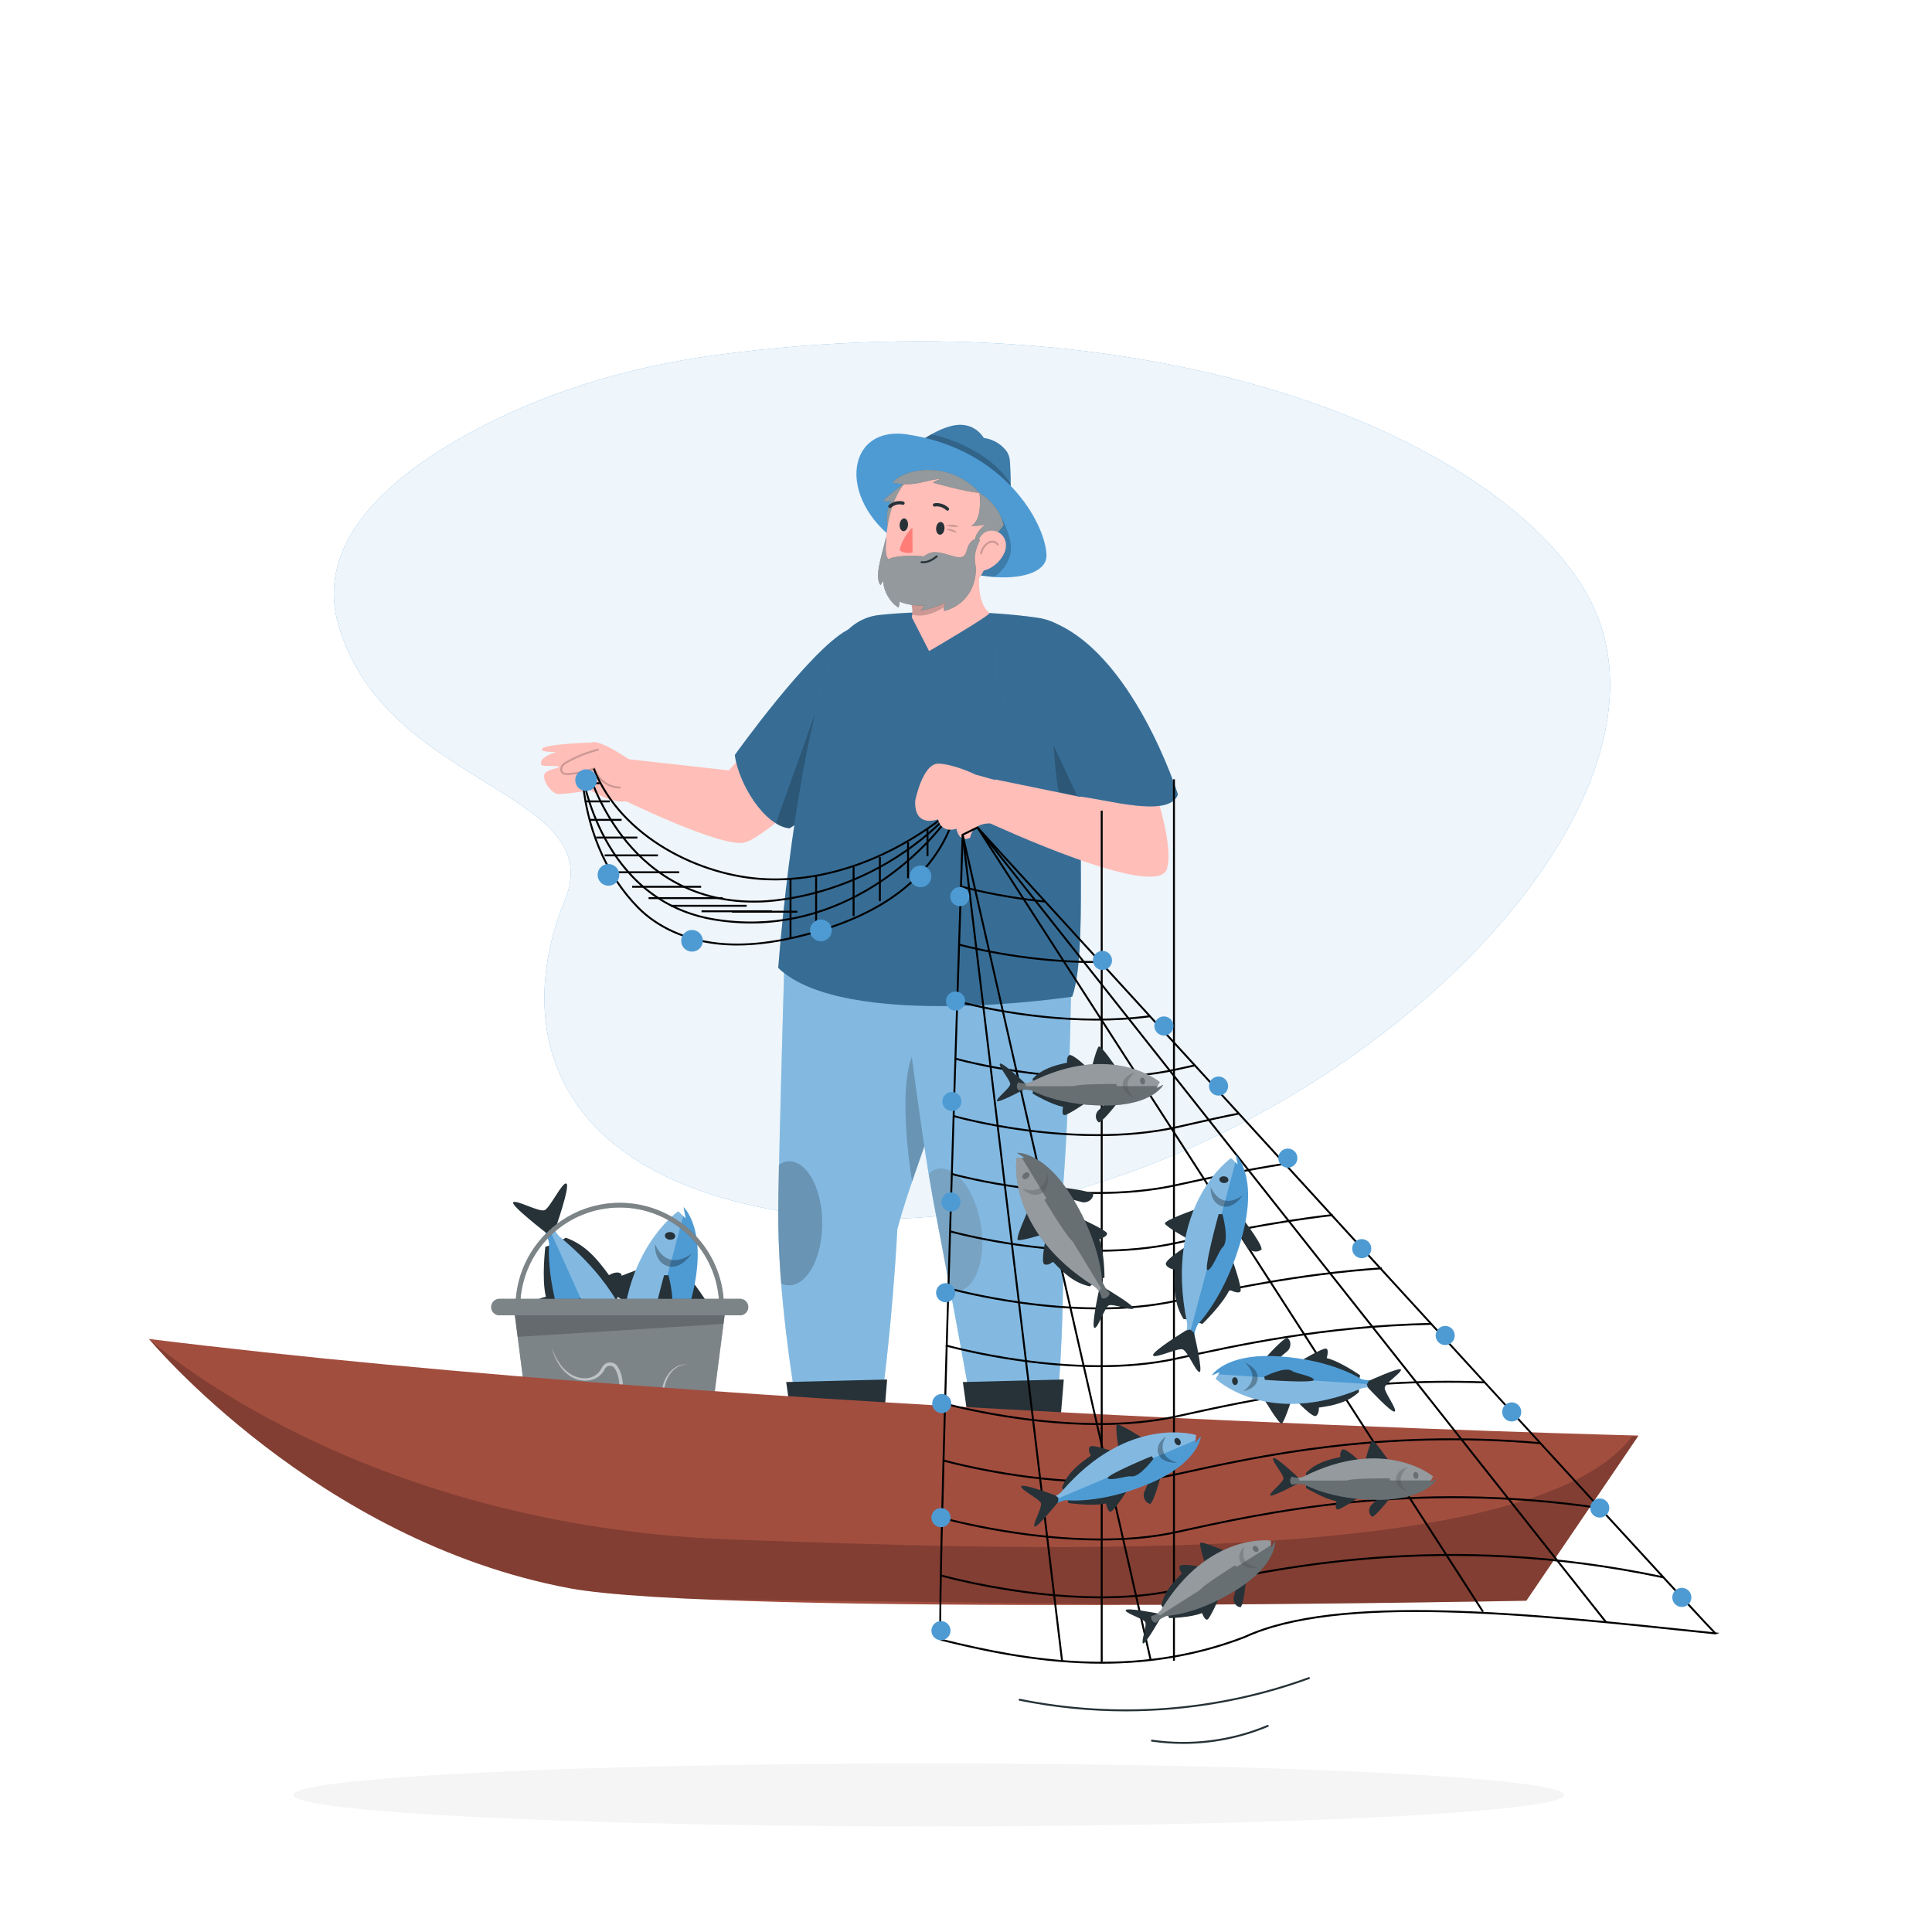 <svg class="animated" id="freepik_stories-fishing-with-net" xmlns="http://www.w3.org/2000/svg" viewBox="0 0 500 500" version="1.1" xmlns:xlink="http://www.w3.org/1999/xlink" xmlns:svgjs="http://svgjs.com/svgjs"><style>svg#freepik_stories-fishing-with-net:not(.animated) .animable {opacity: 0;}svg#freepik_stories-fishing-with-net.animated #freepik--background-simple--inject-263 {animation: 1s 1 forwards cubic-bezier(.36,-0.01,.5,1.38) zoomIn;animation-delay: 0s;}svg#freepik_stories-fishing-with-net.animated #freepik--Shadow--inject-263 {animation: 1s 1 forwards cubic-bezier(.36,-0.01,.5,1.38) fadeIn;animation-delay: 0s;}svg#freepik_stories-fishing-with-net.animated #freepik--Lines--inject-263 {animation: 1s 1 forwards cubic-bezier(.36,-0.01,.5,1.38) lightSpeedRight;animation-delay: 0s;}svg#freepik_stories-fishing-with-net.animated #freepik--Sun--inject-263 {animation: 1s 1 forwards cubic-bezier(.36,-0.01,.5,1.38) zoomOut;animation-delay: 0s;}svg#freepik_stories-fishing-with-net.animated #freepik--Character--inject-263 {animation: 1s 1 forwards cubic-bezier(.36,-0.01,.5,1.38) zoomOut;animation-delay: 0s;}            @keyframes zoomIn {                0% {                    opacity: 0;                    transform: scale(0.5);                }                100% {                    opacity: 1;                    transform: scale(1);                }            }                    @keyframes fadeIn {                0% {                    opacity: 0;                }                100% {                    opacity: 1;                }            }                    @keyframes lightSpeedRight {              from {                transform: translate3d(50%, 0, 0) skewX(-20deg);                opacity: 0;              }              60% {                transform: skewX(10deg);                opacity: 1;              }              80% {                transform: skewX(-2deg);              }              to {                opacity: 1;                transform: translate3d(0, 0, 0);              }            }                    @keyframes zoomOut {                0% {                    opacity: 0;                    transform: scale(1.5);                }                100% {                    opacity: 1;                    transform: scale(1);                }            }        .animator-hidden { display: none; }</style><g id="freepik--background-simple--inject-263" class="animable" style="transform-origin: 251.547px 201.897px;"><g id="elc3ckbmxkbnb" class="animable" style="transform-origin: 251.547px 201.897px;"><path d="M185.765,91.827c-21.564,2.847-42.358,8.907-60.801,18.413-21.736,11.204-43.946,28.659-37.386,51.49,12.11,42.149,70.206,42.917,58.607,71.257-13.139,32.101-4.328,69.757,54.63,80.228,111.982,19.889,247.351-96.484,209.331-160.43-23.67-39.81-109.88-76.073-224.381-60.958Z" style="fill: #4E9BD4; transform-origin: 251.547px 201.897px;" id="elz29924bnosm" class="animable"></path><g id="eldcnsdus3fl7"><path d="M185.765,91.827c-21.564,2.847-42.358,8.907-60.801,18.413-21.736,11.204-43.946,28.659-37.386,51.49,12.11,42.149,70.206,42.917,58.607,71.257-13.139,32.101-4.328,69.757,54.63,80.228,111.982,19.889,247.351-96.484,209.331-160.43-23.67-39.81-109.88-76.073-224.381-60.958Z" style="fill: rgb(255, 255, 255); opacity: 0.9; transform-origin: 251.547px 201.897px;" class="animable" id="eloctigjpiou"></path></g></g></g><g id="freepik--Shadow--inject-263" class="animable" style="transform-origin: 240.342px 464.529px;"><path d="M404.812,464.529c0,4.506-73.636,8.16-164.47,8.16s-164.47-3.653-164.47-8.16,73.636-8.16,164.47-8.16,164.47,3.653,164.47,8.16Z" style="fill: rgb(245, 245, 245); transform-origin: 240.342px 464.529px;" id="elso15skvkqrh" class="animable"></path></g><g id="freepik--Lines--inject-263" class="animable" style="transform-origin: 301.318px 442.676px;"><path d="M291.374,442.896c-9.211,0-18.437-.916-27.548-2.76-.135-.027-.223-.159-.195-.295,.028-.135,.164-.217,.295-.195,24.962,5.052,50.812,3.121,74.748-5.59,.131-.045,.273,.02,.321,.149,.047,.13-.021,.273-.149,.321-15.288,5.562-31.354,8.369-47.472,8.369Z" style="fill: rgb(38, 50, 56); transform-origin: 301.318px 438.469px;" id="eleox7lgv82ac" class="animable"></path><path d="M306.211,451.31c-2.71,0-5.424-.193-8.124-.583-.137-.02-.231-.146-.211-.283,.02-.137,.133-.233,.283-.211,10.104,1.457,20.421,.145,29.837-3.799,.127-.054,.273,.006,.327,.134s-.007,.274-.134,.327c-6.983,2.925-14.46,4.415-21.979,4.415Z" style="fill: rgb(38, 50, 56); transform-origin: 313.108px 448.862px;" id="elgjdnnerjube" class="animable"></path></g><g id="freepik--Sun--inject-263" class="animable animator-hidden" style="transform-origin: 356.465px 112.425px;"><g id="freepik--freepik--Sun--inject-5--inject-263" class="animable" style="transform-origin: 356.465px 112.425px;"><g id="elj04p4tisy3" class="animable" style="transform-origin: 356.465px 112.425px;"><path d="M391.824,112.43c0,2.992-4.326,5.368-5.065,8.123-.738,2.755,1.77,7.072,.331,9.561-1.439,2.49-6.4,2.443-8.454,4.487-2.054,2.045-1.96,6.996-4.487,8.454s-6.712-1.089-9.561-.331c-2.85,.757-5.14,5.065-8.123,5.065s-5.368-4.326-8.122-5.065c-2.755-.738-7.062,1.78-9.562,.331-2.499-1.448-2.433-6.4-4.487-8.454-2.054-2.054-6.987-1.95-8.454-4.487-1.467-2.537,1.089-6.74,.331-9.58-.757-2.84-5.065-5.131-5.065-8.123s4.326-5.358,5.065-8.113c.738-2.755-1.77-7.072-.331-9.561,1.439-2.49,6.4-2.442,8.454-4.497,2.054-2.054,1.96-6.986,4.487-8.454,2.528-1.467,6.712,1.098,9.561,.331s5.14-5.055,8.123-5.055,5.368,4.326,8.122,5.055c2.755,.729,7.062-1.77,9.561-.331,2.499,1.439,2.433,6.4,4.487,8.454,2.054,2.054,6.987,1.96,8.454,4.497,1.467,2.537-1.089,6.712-.331,9.561,.757,2.85,5.065,5.15,5.065,8.132Z" style="fill: #4E9BD4; transform-origin: 356.465px 112.425px;" id="el1t8c5dve2qg" class="animable"></path><path d="M391.824,112.43c0,2.992-4.326,5.368-5.065,8.123-.738,2.755,1.77,7.072,.331,9.561-1.439,2.49-6.4,2.443-8.454,4.487-2.054,2.045-1.96,6.996-4.487,8.454s-6.712-1.089-9.561-.331c-2.85,.757-5.14,5.065-8.123,5.065s-5.368-4.326-8.122-5.065c-2.755-.738-7.062,1.78-9.562,.331-2.499-1.448-2.433-6.4-4.487-8.454-2.054-2.054-6.987-1.95-8.454-4.487-1.467-2.537,1.089-6.74,.331-9.58-.757-2.84-5.065-5.131-5.065-8.123s4.326-5.358,5.065-8.113c.738-2.755-1.77-7.072-.331-9.561,1.439-2.49,6.4-2.442,8.454-4.497,2.054-2.054,1.96-6.986,4.487-8.454,2.528-1.467,6.712,1.098,9.561,.331s5.14-5.055,8.123-5.055,5.368,4.326,8.122,5.055c2.755,.729,7.062-1.77,9.561-.331,2.499,1.439,2.433,6.4,4.487,8.454,2.054,2.054,6.987,1.96,8.454,4.497,1.467,2.537-1.089,6.712-.331,9.561,.757,2.85,5.065,5.15,5.065,8.132Z" style="fill: rgb(255, 255, 255); transform-origin: 356.465px 112.425px;" id="elsx6pzjf3p4c" class="animable"></path></g><g id="el085492yqg2tj"><circle cx="356.464" cy="112.426" r="25.267" style="fill: #4E9BD4; transform-origin: 356.464px 112.426px; transform: rotate(-17.437deg);" class="animable" id="elkon9ghdp0de"></circle></g></g></g><g id="freepik--Character--inject-263" class="animable" style="transform-origin: 241.77px 270.249px;"><g id="elo4hk69wgp2" class="animable" style="transform-origin: 241.77px 270.249px;"><g id="el273qrad36p9" class="animable" style="transform-origin: 160.386px 349.586px;"><g id="elrsax1qa4jme" class="animable" style="transform-origin: 168.517px 344.525px;"><g id="el7tg600dq2qr" class="animable" style="transform-origin: 170.269px 340.07px;"><g id="freepik--freepik--fishes-1--inject-2--inject-263" class="animable" style="transform-origin: 170.269px 340.07px;"><path d="M165.516,328.433s-9.909,3.432-9.516,4.411c.393,.979,7.089,4.705,7.089,4.705l-.485,1.821s-6.747,4.157-6.333,5.469c.413,1.312,2.616,1.559,2.616,1.559-.284,5.244-.199,10.082,2.583,14.591l2.912,.389,2.654,1.113s6.008-5.773,8.051-10.13c0,0,2.845,1.514,3.262,.382,.416-1.132-2.45-9.321-2.45-9.321l-7.83-13.79-2.552-1.197Z" style="fill: rgb(38, 50, 56); transform-origin: 167.189px 345.462px;" id="el7vxsed2htzj" class="animable"></path><path d="M178.989,331.36s7.165,9.39,5.227,9.304c-.934,.778-3.166,.532-4.157-1.102l-2.481-4.519,1.412-3.684Z" style="fill: rgb(38, 50, 56); transform-origin: 181.063px 336.224px;" id="elownit962ctf" class="animable"></path><path d="M175.525,313.476s-20.146,13.993-12.978,48.737c.172,1.561-.248,3.13-1.177,4.397,.551,1.049,1.849,1.453,2.898,.902,.05-.026,.099-.055,.147-.085,.077-1.692,.516-3.349,1.29-4.856,0,0,8.393-8.333,13.164-26.255,4.77-17.922-1.988-23.934-1.988-23.934l.591,2.916-1.947-1.823Z" style="fill: #4E9BD4; transform-origin: 170.789px 340.07px;" id="el2na777cg538" class="animable"></path><g id="elwrvcpj5hj0h"><path d="M161.375,366.563c.929-1.267,1.349-2.835,1.177-4.397-7.168-34.745,12.978-48.738,12.978-48.738l1.298,1.215-14.115,52.997c-.566-.177-1.044-.562-1.338-1.078Z" style="fill: rgb(255, 255, 255); opacity: 0.3; transform-origin: 168.919px 340.534px;" class="animable" id="elayk98f84jor"></path></g><g id="elpx9u8tdb0dn"><path d="M169.513,321.923s2.582,7.388,9.504,2.532c0,0-2.876,4.386-6.372,3.185-3.496-1.201-3.132-5.717-3.132-5.717Z" style="opacity: 0.3; transform-origin: 174.26px 324.886px;" class="animable" id="eln3gp9qhbwhl"></path></g><path d="M173.486,320.833c.736-.005,1.326-.399,1.261-.998-.065-.599-.659-.988-1.395-.983-.736,.005-1.326,.399-1.266,.983,.06,.583,.632,.995,1.399,.998Z" style="fill: rgb(38, 50, 56); transform-origin: 173.417px 319.842px;" id="elrulznv96xof" class="animable"></path></g><path d="M171.86,330.021l1.121,.002s2.223,7.84,.044,9.803c-1.068,.962-2.997,6.532-4.392,6.747-1.395,.214,3.227-16.552,3.227-16.552Z" style="fill: rgb(38, 50, 56); transform-origin: 171.176px 338.298px;" id="elfzmftfb3rm" class="animable"></path></g><path d="M162.205,364.397s-10.024,6.147-9.712,7.318c.312,1.17,7.198-2.157,8.687-1.757,1.488,.399,3.954,6.747,5.045,6.71,1.091-.038-1.649-11.614-1.649-11.614l-1.117-.931-1.254,.275Z" style="fill: rgb(38, 50, 56); transform-origin: 159.484px 370.396px;" id="el47s4zviu4kv" class="animable"></path></g><g id="elcn8c9m0n6te" class="animable" style="transform-origin: 150.639px 337.021px;"><g id="el09w342f8c6dh" class="animable" style="transform-origin: 153.488px 341.74px;"><g id="freepik--freepik--fishes-1--inject-2-2--inject-263" class="animable" style="transform-origin: 153.488px 341.74px;"><path d="M163.794,348.137s5.526-8.912,4.604-9.424c-.923-.512-8.468,.819-8.468,.819l-.772-1.719s2.615-7.48,1.467-8.238c-1.148-.758-3.013,.44-3.013,.44-3.086-4.249-6.203-7.949-11.205-9.695l-2.506,1.534-2.761,.81s-1.022,8.269,.14,12.939c0,0-3.163,.619-2.773,1.76,.391,1.141,7.779,5.689,7.779,5.689l14.773,5.765,2.735-.681Z" style="fill: rgb(38, 50, 56); transform-origin: 153.488px 334.568px;" id="el1p96lqpjeib" class="animable"></path><path d="M151.492,354.362s-11.482-2.769-9.924-3.925c.235-1.193,2.122-2.409,3.921-1.767l4.775,1.942,1.227,3.75Z" style="fill: rgb(38, 50, 56); transform-origin: 146.457px 351.427px;" id="elyyvhivnc4wk" class="animable"></path><path d="M165.459,366.057s6.811-23.564-20.662-46.009c-1.118-1.103-1.781-2.586-1.859-4.154-1.089-.467-2.351,.038-2.818,1.127-.022,.052-.043,.105-.061,.159,1.008,1.362,1.711,2.924,2.061,4.582,0,0-1.259,11.76,6.34,28.677,7.599,16.917,16.636,17.322,16.636,17.322l-2.297-1.89,2.661,.186Z" style="fill: #4E9BD4; transform-origin: 153.133px 341.74px;" id="el57h77e9g7qv" class="animable"></path><g id="elsqgqbjenoeh"><path d="M142.963,315.933c.078,1.569,.741,3.051,1.859,4.154,27.473,22.445,20.662,46.009,20.662,46.009l-1.774-.124-22.466-50.032c.551-.219,1.165-.222,1.718-.007Z" style="fill: rgb(255, 255, 255); opacity: 0.3; transform-origin: 153.738px 340.935px;" class="animable" id="elneiksi7uclg"></path></g><g id="elj3tcoohflmg"><path d="M164.798,355.71s-6.663-4.106-8.973,4.029c0,0-.534-5.218,2.937-6.49,3.471-1.273,6.036,2.462,6.036,2.462Z" style="opacity: 0.3; transform-origin: 160.297px 356.362px;" class="animable" id="elymsauq0xki"></path></g><path d="M162.402,359.061c-.568,.468-.777,1.146-.35,1.57,.428,.424,1.134,.351,1.702-.117,.568-.468,.777-1.146,.363-1.561-.414-.415-1.118-.374-1.716,.108Z" style="fill: rgb(38, 50, 56); transform-origin: 163.08px 359.79px;" id="el6lith0xdxhk" class="animable"></path></g><path d="M157.87,350.905l-.871,.706s-6.669-4.683-6.216-7.581c.222-1.421-1.793-6.96-.846-8.006,.948-1.046,7.933,14.881,7.933,14.881Z" style="fill: rgb(38, 50, 56); transform-origin: 153.776px 343.793px;" id="eldu97h1mqonq" class="animable"></path></g><path d="M143.685,318.137s3.903-11.092,2.923-11.804c-.98-.712-4.227,6.213-5.633,6.842-1.407,.629-7.324-2.743-8.147-2.026-.823,.717,8.603,7.974,8.603,7.974l1.454,.018,.8-1.004Z" style="fill: rgb(38, 50, 56); transform-origin: 139.771px 312.711px;" id="elrdm0t2u5k1" class="animable"></path></g><g id="elo46gg969hy7" class="animable" style="transform-origin: 160.386px 352.092px;"><g id="el4djx6y8sf6s" class="animable" style="transform-origin: 160.386px 365.732px;"><path d="M181.089,390.205l6.673-51.631h-54.753l6.673,51.631c-.578,.164-1.013,.676-1.013,1.305,0,.759,.621,1.38,1.379,1.38h40.673c.759,0,1.379-.621,1.379-1.38,0-.629-.435-1.141-1.013-1.305Z" style="fill: rgb(38, 50, 56); transform-origin: 160.386px 365.732px;" id="eluwd82dxnn5e" class="animable"></path><g id="elyelsqq4qj8"><path d="M181.089,390.205l6.673-51.631h-54.753l6.673,51.631c-.578,.164-1.013,.676-1.013,1.305,0,.759,.621,1.38,1.379,1.38h40.673c.759,0,1.379-.621,1.379-1.38,0-.629-.435-1.141-1.013-1.305Z" style="fill: rgb(255, 255, 255); opacity: 0.4; transform-origin: 160.386px 365.732px;" class="animable" id="elsuc5w2fpd7p"></path></g></g><g id="el7g3mwut50xa"><polygon points="187.762 338.574 133.009 338.574 133.967 345.981 187.239 342.622 187.762 338.574" style="opacity: 0.2; transform-origin: 160.385px 342.277px;" class="animable" id="el012u0u3bo6q3m"></polygon></g><g id="el1ale2cr3t44" class="animable" style="transform-origin: 160.386px 325.849px;"><path d="M191.515,336.132h-4.248c-1.094-13.877-12.728-24.837-26.881-24.837s-25.787,10.959-26.881,24.837h-4.248c-1.175,0-2.136,.961-2.136,2.136s.961,2.136,2.136,2.136h62.258c1.175,0,2.136-.961,2.136-2.136s-.961-2.136-2.136-2.136Zm-31.129-23.635c13.49,0,24.571,10.423,25.663,23.635h-51.327c1.092-13.212,12.174-23.635,25.663-23.635Z" style="fill: rgb(38, 50, 56); transform-origin: 160.386px 325.849px;" id="elpv5gzz2jpxd" class="animable"></path><g id="el854ldmnzttd"><path d="M191.515,336.132h-4.248c-1.094-13.877-12.728-24.837-26.881-24.837s-25.787,10.959-26.881,24.837h-4.248c-1.175,0-2.136,.961-2.136,2.136s.961,2.136,2.136,2.136h62.258c1.175,0,2.136-.961,2.136-2.136s-.961-2.136-2.136-2.136Zm-31.129-23.635c13.49,0,24.571,10.423,25.663,23.635h-51.327c1.092-13.212,12.174-23.635,25.663-23.635Z" style="fill: rgb(255, 255, 255); opacity: 0.4; transform-origin: 160.386px 325.849px;" class="animable" id="el3lzbrhbxbqb"></path></g></g></g><g id="elvfalpivf5l"><path d="M142.716,348.694c.98,2.552,2.315,5.121,4.565,6.654,2.097,1.507,5.264,2.006,7.289,.181,.913-.656,1.051-1.747,1.899-2.466,1.029-.798,2.663-.537,3.359,.588,2.02,3.078,1.258,7.057,1.43,10.335,.05,2.516,1.009,5.447,3.612,6.217,1.182,.363,2.47-.063,3.392-.939,3.093-2.986,2.194-7.588,3.526-11.459,.893-2.534,3.365-5.218,6.269-4.565-2.854-.413-5.073,2.234-5.802,4.715-1.263,4.319,.005,11.126-5.338,13.096-2.268,.733-4.662-.834-5.649-2.817-2.321-4.443,.43-9.916-2.185-14.106-.601-.979-2.179-.857-2.607,.278-1.79,3.56-6.666,3.666-9.48,1.335-2.275-1.764-3.506-4.425-4.28-7.048h0Z" style="fill: rgb(255, 255, 255); opacity: 0.5; transform-origin: 160.386px 359.964px;" class="animable" id="elqnpcjz6uu48"></path></g><g id="elaiotvjinqpw"><path d="M154.679,373.941c-1.485,0-2.693-1.208-2.693-2.693s1.208-2.693,2.693-2.693,2.693,1.208,2.693,2.693-1.208,2.693-2.693,2.693Zm0-4.387c-.934,0-1.693,.76-1.693,1.693s.76,1.693,1.693,1.693,1.693-.76,1.693-1.693-.76-1.693-1.693-1.693Z" style="fill: rgb(255, 255, 255); opacity: 0.5; transform-origin: 154.679px 371.248px;" class="animable" id="eleuvu7sfcmbd"></path></g></g><g id="el3b49tjwu899" class="animable" style="transform-origin: 222.425px 253.287px;"><g id="el5rx37n0zt27" class="animable" style="transform-origin: 189.188px 189.548px;"><g id="elhmx1bw4llxr" class="animable" style="transform-origin: 178.157px 197.732px;"><path d="M161.125,196.324l27.504,3.057s20.283-22.616,20.283-22.072,7.398,21.84,7.398,21.84c0,0-17.721,17.202-23.516,18.869-5.795,1.667-32.554-11.517-32.554-11.517l.884-10.177Z" style="fill: rgb(255, 190, 184); transform-origin: 188.275px 197.732px;" id="elmtf5ab5wy5" class="animable"></path><path d="M165.026,198.081s-9.367-6.853-11.843-5.936c-2.476,.917-14.548,2.604-13.052,5.844,.193,.418,4.451,.071,4.571,.433,.126,.379-2.617,.576-3.581,1.596-1.25,1.323,1.478,5.605,3.551,5.482,4.549-.27,8.036-1.04,8.036-1.04,0,0,5.664,3.675,9.603,2.871,3.939-.804,2.715-9.251,2.715-9.251Z" style="fill: rgb(255, 190, 184); transform-origin: 152.604px 199.753px;" id="elygpb04sbw3o" class="animable"></path><g id="elqj19l3xr8e"><path d="M160.383,204.057c-2.952,0-5.78-2.079-6.693-4.879-2.086,.756-4.265,1.224-6.479,1.392-.657,.051-1.394,.032-1.869-.474-.527-.563-.421-1.435-.043-2.004,.369-.555,.946-.901,1.505-1.208,2.472-1.358,5.112-2.398,7.845-3.091,.133-.035,.27,.047,.304,.181,.034,.134-.047,.27-.181,.304-2.692,.683-5.292,1.707-7.727,3.045-.505,.277-1.023,.586-1.33,1.046-.262,.396-.354,1.017-.008,1.386,.329,.351,.924,.357,1.466,.317,2.255-.171,4.473-.66,6.591-1.453,.065-.024,.139-.02,.201,.011,.062,.032,.108,.088,.127,.156,.761,2.722,3.465,4.773,6.291,4.773h.003c.138,0,.25,.112,.25,.25s-.112,.25-.25,.25h-.003Z" style="opacity: 0.2; transform-origin: 152.808px 198.922px;" class="animable" id="elzksdzvzi8ll"></path></g><path d="M153.183,192.145s-12.006,.391-12.854,1.604c-.848,1.212,5.232,.782,5.232,.782l7.623-2.385Z" style="fill: rgb(255, 190, 184); transform-origin: 146.716px 193.375px;" id="elhldv2t8iwho" class="animable"></path></g><path d="M238.288,172.259c-2.571,22.807-33.97,42.101-33.97,42.101-6.657-.73-13.214-11.751-14.152-18.964,0,0,19.265-26.966,29.037-32.301,9.047-4.939,20.256-1.221,19.085,9.164Z" style="fill: #4E9BD4; transform-origin: 214.269px 187.647px;" id="eluyzzulo7ay8" class="animable"></path><g id="el5j0ptg9rhv"><g style="opacity: 0.3; transform-origin: 214.269px 187.647px;" class="animable" id="elcy3qvhr012t"><path d="M238.288,172.259c-2.571,22.807-33.97,42.101-33.97,42.101-6.657-.73-13.214-11.751-14.152-18.964,0,0,19.265-26.966,29.037-32.301,9.047-4.939,20.256-1.221,19.085,9.164Z" id="eligmqekc49o" class="animable" style="transform-origin: 214.269px 187.647px;"></path></g></g><g id="elulrnl0z5vos"><path d="M205.598,213.59l5.535-29.485-10.337,28.961s1.457,1.276,3.522,1.294c.115,.001,1.28-.77,1.28-.77Z" style="opacity: 0.2; transform-origin: 205.965px 199.232px;" class="animable" id="elcuulcuxqvym"></path></g></g><g id="elvp47js7vg6" class="animable" style="transform-origin: 235.449px 316.895px;"><g id="elpnfv4pp6wwi" class="animable" style="transform-origin: 239.441px 299.388px;"><path d="M232.228,318.132c5.659-21.807,20.444-47.803,11.095-68.802l-40.065-9.296s-1.564,52.393-1.844,72.79c-.294,21.209,4.194,47.624,4.194,47.624l22.783,.242s2.511-18.082,3.837-42.56Z" style="fill: #4E9BD4; transform-origin: 223.874px 300.362px;" id="ellypcyca4iv" class="animable"></path><g id="ellsej4fj8jxc"><path d="M232.228,318.132c5.659-21.807,20.444-47.803,11.095-68.802l-40.065-9.296s-1.564,52.393-1.844,72.79c-.294,21.209,4.194,47.624,4.194,47.624l22.783,.242s2.511-18.082,3.837-42.56Z" style="fill: rgb(255, 255, 255); opacity: 0.3; transform-origin: 223.874px 300.362px;" class="animable" id="elgb61yz00x8"></path></g><g id="elzy6iqi1aja"><path d="M243.463,269.985c.19,5.04-.076,10.221-.626,15.44-1.983,6.861-4.517,13.731-6.795,20.393-2.98-18.865-2.989-40.853,7.421-35.833Z" style="opacity: 0.2; transform-origin: 238.924px 287.538px;" class="animable" id="elsyklxqdklyn"></path></g><path d="M274.795,311.075c1.971-22.049,2.455-53.938,2.686-73.923l-44.716,10.976s5.31,45.032,9.285,65.374c4.13,21.152,8.799,47.244,8.799,47.244l22.946,.877s2.147-23.619,1-50.548Z" style="fill: #4E9BD4; transform-origin: 255.123px 299.388px;" id="elqwsa9sear5n" class="animable"></path><g id="eld441q1i2g1m"><path d="M204.196,300.521c-.98,0-1.778,.392-2.655,.956-.253,11.003-.192,21.258,.625,30.712,.651,.294,1.33,.45,2.03,.45,4.75,0,8.601-7.19,8.601-16.059s-3.851-16.059-8.601-16.059Z" style="opacity: 0.2; transform-origin: 207.103px 316.58px;" class="animable" id="elzwob6vvdgw"></path></g><g id="elesaokybigc"><path d="M242.747,302.467c-.967,.159-1.612,.64-2.386,1.338,1.838,10.783,3.885,20.936,5.523,30.24,.69,.184,1.386,.228,2.076,.114,4.687-.771,7.32-8.49,5.881-17.242-1.439-8.752-6.406-15.221-11.094-14.45Z" style="opacity: 0.2; transform-origin: 247.298px 318.313px;" class="animable" id="elmtvc2bqdndf"></path></g><g id="eltim8fr7a87c"><path d="M274.795,311.075c1.971-22.049,2.455-53.938,2.686-73.923l-44.716,10.976s5.31,45.032,9.285,65.374c4.13,21.152,8.799,47.244,8.799,47.244l22.946,.877s2.147-23.619,1-50.548Z" style="fill: rgb(255, 255, 255); opacity: 0.3; transform-origin: 255.123px 299.388px;" class="animable" id="elmw6pjb7vg2"></path></g></g><g id="el7drme0tlww4" class="animable" style="transform-origin: 211.504px 376.822px;"><path d="M227.782,378.981c-.113,1.249,1.975,6.89,1.542,11.301-.102,1.028-.196,2.001-.28,2.854h-.002c-.185,1.896-.315,3.198-.315,3.198l-7.835,.068s-1.591-.828-2.521-.708c-.926,.122-4.147,.765-4.147,.765l-20.806,.179c.159-.874,.357-1.651,.585-2.342,.278-.842,.603-1.556,.966-2.161,1.271-2.115,3.023-2.879,4.935-3.015,2.912-.208,7.501-3.52,7.501-3.52l-3.936-27.926,26.121-.667-1.808,21.974Z" style="fill: rgb(38, 50, 56); transform-origin: 211.504px 376.822px;" id="elj7r91ntvy5j" class="animable"></path><g id="ele2nq60vntjf"><path d="M218.371,395.694c.929-.12,2.521,.708,2.521,.708l7.835-.068s.129-1.302,.315-3.196h.002c.031-.314,.064-.658,.097-1-.767,.101-1.507,.219-1.507,.219l-5.084-3.728-3.389-.904-2.372,.452-2.033,1.502-.678,2.073h-3.615l-2.431,1.072c-3.841-1.243-4.654-1.259-4.654-1.259l-1.979,1.356c-.591,0-6.187,.791-6.526,.904l-.679-.066c-.066,.173-.13,.35-.192,.536-.228,.691-.427,1.469-.585,2.342l20.806-.179s3.221-.643,4.147-.764Z" style="opacity: 0.2; transform-origin: 211.279px 392.181px;" class="animable" id="eltmjo5ye4ned"></path></g><g id="elms85eqz6mki"><path d="M220.809,386.069l1.032,1.032h1.067l.723-1.032-.654-1.136s-.413-.413-.516-.413-1.652,1.548-1.652,1.548Z" style="opacity: 0.2; transform-origin: 222.22px 385.811px;" class="animable" id="elhp70tenvv18"></path></g><g id="elm0o14vfm06"><polygon points="211.279 388.389 209.979 389.272 211.279 390.324 212.797 390.324 212.587 389.062 211.279 388.389" style="opacity: 0.2; transform-origin: 211.388px 389.357px;" class="animable" id="elxqo5dam2ao"></polygon></g><g id="elid9tdqv61zh"><polygon points="211.194 387.211 211.791 387.723 212.129 386.958 211.868 386.574 211.349 386.492 211.194 387.211" style="opacity: 0.2; transform-origin: 211.661px 387.107px;" class="animable" id="elldh0yqnpc5"></polygon></g></g><g id="ellza3wq5pqkc" class="animable" style="transform-origin: 257.223px 376.822px;"><path d="M273.502,378.981c-.114,1.249,1.974,6.89,1.541,11.301-.102,1.028-.196,2.001-.28,2.854h-.002c-.185,1.896-.315,3.198-.315,3.198l-7.835,.068s-1.591-.828-2.521-.708c-.926,.122-4.147,.765-4.147,.765l-20.806,.179c.159-.874,.357-1.651,.585-2.342,.278-.842,.603-1.556,.966-2.161,1.271-2.115,3.023-2.879,4.935-3.015,2.912-.208,7.501-3.52,7.501-3.52l-3.936-27.926,26.121-.667-1.808,21.974Z" style="fill: rgb(38, 50, 56); transform-origin: 257.223px 376.822px;" id="elw8dbcbpxnf" class="animable"></path><g id="elk3946ygxvmk"><path d="M264.091,395.694c.929-.12,2.521,.708,2.521,.708l7.835-.068s.13-1.302,.315-3.196h.002c.03-.314,.064-.658,.097-1-.767,.101-1.507,.219-1.507,.219l-5.084-3.728-3.389-.904-2.372,.452-2.033,1.502-.678,2.073h-3.615l-2.431,1.072c-3.841-1.243-4.654-1.259-4.654-1.259l-1.979,1.356c-.591,0-6.187,.791-6.526,.904l-.679-.066c-.066,.173-.13,.35-.191,.536-.228,.691-.427,1.469-.585,2.342l20.806-.179s3.221-.643,4.147-.764Z" style="opacity: 0.2; transform-origin: 256.999px 392.181px;" class="animable" id="elerojdy6g1c"></path></g><g id="elrk414nwogt"><path d="M266.529,386.069l1.032,1.032h1.067l.723-1.032-.654-1.136s-.413-.413-.516-.413-1.652,1.548-1.652,1.548Z" style="opacity: 0.2; transform-origin: 267.94px 385.811px;" class="animable" id="elbojo26a7y7"></path></g><g id="elz7ftzuyyuss"><polygon points="257 388.389 255.699 389.272 257 390.324 258.518 390.324 258.308 389.062 257 388.389" style="opacity: 0.2; transform-origin: 257.109px 389.357px;" class="animable" id="elxvo9zon85nq"></polygon></g><g id="eltzlhgn8ig6"><polygon points="256.915 387.211 257.511 387.723 257.849 386.958 257.589 386.574 257.069 386.492 256.915 387.211" style="opacity: 0.2; transform-origin: 257.382px 387.107px;" class="animable" id="eljzhdq2otwx9"></polygon></g></g></g><g id="elgv8ywi0k56" class="animable" style="transform-origin: 240.932px 209.356px;"><path d="M227.578,159.157c12.004-1.252,28.036-1.101,40.475,.644,7.764,1.089,13.246,5.921,12.305,21.824-1.909,32.257,1.229,64.714-2.876,76.312,0,0-59.056,8.952-76.082-7.445,2.918-36.132,8.953-70.197,15.311-83.615,2.033-4.291,6.144-7.227,10.867-7.72Z" style="fill: #4E9BD4; transform-origin: 240.932px 209.356px;" id="elegfb2no8waq" class="animable"></path><g id="elthp6v7qe59p"><path d="M227.578,159.157c12.004-1.252,28.036-1.101,40.475,.644,7.764,1.089,13.246,5.921,12.305,21.824-1.909,32.257,1.229,64.714-2.876,76.312,0,0-59.056,8.952-76.082-7.445,2.918-36.132,8.953-70.197,15.311-83.615,2.033-4.291,6.144-7.227,10.867-7.72Z" style="opacity: 0.3; transform-origin: 240.932px 209.356px;" class="animable" id="el7wetdym6opx"></path></g></g><g id="elebkxsz5ypea" class="animable" style="transform-origin: 246.241px 139.22px;"><g id="el13evjv4znyrb" class="animable" style="transform-origin: 246.241px 129.68px;"><path d="M247.103,110.053c-7.948,1.436-17.813,11.355-17.813,11.355,0,0-.103,8.68,9.151,14.619s16.617,5.816,20.511,2.159c3.219-3.022,2.689-14.855,2.408-18.869-.071-1.017-.418-2.008-1.059-2.801-1.393-1.721-3.429-2.873-5.707-3.176,0,0-2.229-4.146-7.491-3.287Z" style="fill: #4E9BD4; transform-origin: 245.433px 125.341px;" id="el10hvfdckspe9" class="animable"></path><g id="el9adlmdvaxs"><path d="M247.103,110.053c-7.948,1.436-17.813,11.355-17.813,11.355,0,0-.103,8.68,9.151,14.619s16.617,5.816,20.511,2.159c3.219-3.022,2.689-14.855,2.408-18.869-.071-1.017-.418-2.008-1.059-2.801-1.393-1.721-3.429-2.873-5.707-3.176,0,0-2.229-4.146-7.491-3.287Z" style="opacity: 0.2; transform-origin: 245.433px 125.341px;" class="animable" id="elgyoclraxf3"></path></g><g id="elyez2zdvkzge"><path d="M240.974,112.429c.229-.126,14.7,3.108,20.603,12.863l-.01,2.791-22.415-14.573,1.822-1.081Z" style="opacity: 0.2; transform-origin: 250.364px 120.254px;" class="animable" id="el0jcfqany521"></path></g><path d="M234.801,112.426c-16.44-2.449-18.422,18.151-.556,29.087,17.866,10.936,36.916,9.455,36.593,2.106-.368-8.358-10.935-27.421-36.037-31.193Z" style="fill: #4E9BD4; transform-origin: 246.241px 130.825px;" id="elk0kex1ggkga" class="animable"></path><g id="el9gghav8aaq"><path d="M258.88,133.384s2.477,4.26,2.734,7.911c.351,4.992-4.297,8.028-4.297,8.028l-3.74-.43,.486-6.383,4.817-9.125Z" style="opacity: 0.2; transform-origin: 257.605px 141.354px;" class="animable" id="elj7g9peanm7i"></path></g></g><path d="M234.6,124.577c-4.405,3.329-6.099,5.021-6.099,5.021,0,0,1.285,.395,2.155,.004-1.819,3.167-1.107,7.497-.198,8.782,4.488-4.211,4.141-13.807,4.141-13.807Z" style="fill: rgb(38, 50, 56); transform-origin: 231.553px 131.481px;" id="el6zkf4by5gel" class="animable"></path><g id="elw57h8o8agcg"><path d="M234.6,124.577c-4.405,3.329-6.099,5.021-6.099,5.021,0,0,1.285,.395,2.155,.004-1.819,3.167-1.107,7.497-.198,8.782,4.488-4.211,4.141-13.807,4.141-13.807Z" style="fill: rgb(255, 255, 255); opacity: 0.5; transform-origin: 231.553px 131.481px;" class="animable" id="elzrhxgp8moy"></path></g><path d="M256.049,158.653c-3.002-2.692-2.865-7.305-2.503-14.082l-18.42,9.939c.948,1.891,1.186,3.612,.852,5.256l4.474,8.738s15.984-9.325,15.597-9.851Z" style="fill: rgb(255, 190, 184); transform-origin: 245.591px 156.537px;" id="elh5eg7hrzlxm" class="animable"></path><g id="elx6kzuk48tw8"><path d="M235.397,155.086l14.544-3.638c-3.673,5.782-10.293,8.945-13.85,7.547,.111-1.243-.1-2.529-.694-3.909Z" style="opacity: 0.2; transform-origin: 242.669px 155.386px;" class="animable" id="elxqlmjap3nxa"></path></g><path d="M241.418,121.924c7.044,.694,16.934,6.952,16.071,14.572-1.003,8.854-3.329,14.591-9.356,17.558-11.974,5.895-17.821,.209-18.798-8.9-.88-8.198,2.126-24.212,12.083-23.231Z" style="fill: rgb(255, 190, 184); transform-origin: 243.366px 139.171px;" id="elo3b3ew9uqs" class="animable"></path><path d="M253.488,127.538c.457,3.808-.084,7.517-2.126,8.549,2.742,.083,3.731-.448,3.731-.448,0,0-4.869,3.694-1.604,6.067,3.739-2.135,6.257-5.76,6.257-5.76,0,0-.633-4.907-6.257-8.408Z" style="fill: rgb(38, 50, 56); transform-origin: 255.554px 134.622px;" id="elvazwacdtnz7" class="animable"></path><g id="elu53489p56o"><path d="M244.8,136.05s1.921-.658,3.356,.241c-1.847,.234-3.356-.241-3.356-.241Z" style="opacity: 0.2; transform-origin: 246.478px 136.087px;" class="animable" id="el5cdd8h5ukqi"></path></g><g id="el53vcejdqce"><path d="M244.796,136.853s1.84-.223,2.891,.971c-1.676-.176-2.891-.971-2.891-.971Z" style="opacity: 0.2; transform-origin: 246.242px 137.33px;" class="animable" id="els7lwjn7h2e"></path></g><path d="M236.128,136.467l.043,6.531s-2.102,.52-3.348-.622c.705-3.343,3.305-5.908,3.305-5.908Z" style="fill: rgb(255, 124, 119); transform-origin: 234.497px 139.792px;" id="elh7ii2fnrgtl" class="animable"></path><path d="M253.488,127.538c-3.299-.146-12.077-2.637-12.077-2.637,0,0,1.227-.87,2.59-.989-4.409,.079-6.765,2.254-12.961,1.028,.921-1.661,5.858-4.142,12.326-3.059,6.467,1.082,10.122,5.657,10.122,5.657Z" style="fill: rgb(38, 50, 56); transform-origin: 242.264px 124.577px;" id="ellwfr8i4b27g" class="animable"></path><g id="el2mpqmyh73us"><path d="M253.488,127.538c.457,3.808-.084,7.517-2.126,8.549,2.742,.083,3.731-.448,3.731-.448,0,0-4.869,3.694-1.604,6.067,3.739-2.135,6.257-5.76,6.257-5.76,0,0-.633-4.907-6.257-8.408Z" style="fill: rgb(255, 255, 255); opacity: 0.5; transform-origin: 255.554px 134.622px;" class="animable" id="elr8fzz82ke8c"></path></g><g id="ely8ga7fa9w2m"><path d="M253.488,127.538c-3.299-.146-12.077-2.637-12.077-2.637,0,0,1.227-.87,2.59-.989-4.409,.079-6.765,2.254-12.961,1.028,.921-1.661,5.858-4.142,12.326-3.059,6.467,1.082,10.122,5.657,10.122,5.657Z" style="fill: rgb(255, 255, 255); opacity: 0.5; transform-origin: 242.264px 124.577px;" class="animable" id="elqjnr2234qgr"></path></g><path d="M260.01,142.886c-.913,2.226-2.772,3.812-4.613,4.532-2.769,1.083-3.502-1.904-3.003-4.683,.449-2.501,1.456-5.506,4.365-5.402,2.866,.103,4.294,3.008,3.251,5.553Z" style="fill: rgb(255, 190, 184); transform-origin: 256.3px 142.488px;" id="el373zur92xsz" class="animable"></path><path d="M244.429,136.839c-.08,.91-.628,1.6-1.223,1.541-.595-.059-1.012-.843-.932-1.753,.08-.91,.628-1.6,1.223-1.541,.595,.058,1.012,.843,.932,1.753Z" style="fill: rgb(38, 50, 56); transform-origin: 243.351px 136.733px;" id="elogxtcpsf9ch" class="animable"></path><path d="M234.988,135.924c-.08,.91-.628,1.599-1.223,1.541-.595-.059-1.012-.843-.932-1.753,.08-.91,.628-1.6,1.223-1.541,.595,.059,1.012,.843,.932,1.753Z" style="fill: rgb(38, 50, 56); transform-origin: 233.91px 135.818px;" id="el7awfeca2gcy" class="animable"></path><path d="M245.329,132.148c-.142,.044-.304,.012-.422-.098-1.4-1.305-2.935-.956-2.95-.953-.23,.055-.462-.086-.52-.315-.057-.229,.084-.459,.312-.514,.081-.02,2.005-.458,3.741,1.162,.174,.162,.183,.431,.023,.602-.052,.056-.115,.093-.184,.114Z" style="fill: rgb(38, 50, 56); transform-origin: 243.526px 131.183px;" id="elixs9ltgirq" class="animable"></path><path d="M253.644,139.792s-1.201-1.131-2.624,.767c-1.423,1.898-.246,4.616-4.535,3.34-3.677-1.094-5.187-1.575-7.397,.092-4.267-.419-8.209,.088-9.197,.76-.949-1.26-.637-3.125-.538-5.895-1.33,5.629-3.111,10.484-1.477,12.591,0,0,.452-.846,.727-1.083-.002,2.57,1.778,5.623,3.952,6.888,.269-.936,.269-1.582,.269-1.582,0,0,2.031,1.146,6.376,1.047-.231,.473-.576,1.029-1.018,1.291,1.41-.147,4.262-.9,5.959-1.862,.22-.043,.431-.079,.659-.128-.502,.751-.594,1.463-.449,2.122,7.628-2.119,8.625-9.32,8.053-12.165-.636-3.164,1.24-6.184,1.24-6.184Z" style="fill: rgb(38, 50, 56); transform-origin: 240.433px 148.498px;" id="elzf9fjqcsltf" class="animable"></path><g id="eldxj7buv97io"><path d="M253.644,139.792s-1.201-1.131-2.624,.767c-1.423,1.898-.246,4.616-4.535,3.34-3.677-1.094-5.187-1.575-7.397,.092-4.267-.419-8.209,.088-9.197,.76-.949-1.26-.637-3.125-.538-5.895-1.33,5.629-3.111,10.484-1.477,12.591,0,0,.452-.846,.727-1.083-.002,2.57,1.778,5.623,3.952,6.888,.269-.936,.269-1.582,.269-1.582,0,0,2.031,1.146,6.376,1.047-.231,.473-.576,1.029-1.018,1.291,1.41-.147,4.262-.9,5.959-1.862,.22-.043,.431-.079,.659-.128-.502,.751-.594,1.463-.449,2.122,7.628-2.119,8.625-9.32,8.053-12.165-.636-3.164,1.24-6.184,1.24-6.184Z" style="fill: rgb(255, 255, 255); opacity: 0.5; transform-origin: 240.433px 148.498px;" class="animable" id="el62tp4olht1e"></path></g><path d="M238.895,145.757c-.14,0-.283-.007-.428-.021-.137-.013-.238-.135-.225-.273,.014-.138,.143-.23,.273-.225,1.225,.12,2.346-.312,3.743-1.437,.108-.085,.265-.07,.352,.038,.086,.107,.069,.265-.038,.352-.974,.784-2.163,1.566-3.676,1.566Z" style="fill: rgb(38, 50, 56); transform-origin: 240.453px 144.752px;" id="elri5oevbc0e" class="animable"></path><g id="elwrdddkzo9wq"><path d="M253.902,143.479c-.017,0-.033-.001-.05-.005-.136-.028-.223-.16-.195-.295,.164-.802,.536-1.551,1.076-2.164,.366-.416,.97-.938,1.766-1.061,.783-.122,1.572,.229,1.916,.85,.066,.121,.023,.273-.098,.34-.12,.066-.272,.024-.34-.098-.241-.435-.829-.682-1.402-.598-.647,.1-1.155,.543-1.467,.897-.482,.548-.814,1.217-.961,1.934-.024,.119-.129,.2-.245,.2Z" style="opacity: 0.2; transform-origin: 256.049px 141.704px;" class="animable" id="elzuue58vusq"></path></g><path d="M230.193,131.441c-.077-.024-.149-.07-.205-.139-.15-.184-.125-.454,.057-.603,1.818-1.5,3.691-.906,3.779-.89,.224,.073,.35,.314,.28,.539-.07,.225-.306,.349-.53,.279-.077-.028-1.526-.467-2.986,.737-.114,.094-.263,.118-.395,.077Z" style="fill: rgb(38, 50, 56); transform-origin: 232.007px 130.57px;" id="el4817vglva7s" class="animable"></path></g><g id="el75b82mvinzj" class="animable" style="transform-origin: 198.402px 222.557px;"><path d="M190.783,244.698c-1.741,0-3.427-.089-5.065-.268-8.332-.908-15.704-4.24-20.759-9.382-8.559-8.707-13.741-21.216-14.591-35.222l.498-.048c.043,.331,4.681,33.125,34.065,37.944,29.695,4.875,51.856-14.286,61.07-27.39-14.829,11.955-31.734,18.139-47.829,17.457-16.87-.718-37.655-10.833-44.741-28.776l.465-.184c7.008,17.745,27.589,27.749,44.298,28.459,16.585,.719,34.051-5.95,49.182-18.74l.549-.464-.143,.705c-1.686,8.331-6.899,16.202-14.68,22.162-6.361,4.874-14.367,8.528-24.475,11.171-6.587,1.723-12.474,2.575-17.843,2.575Zm-39.51-40.582c1.551,12.125,6.458,22.865,14.042,30.581,4.974,5.061,12.239,8.34,20.456,9.235,6.629,.723,14.064-.029,22.728-2.293,10.043-2.626,17.991-6.252,24.298-11.084,7.388-5.661,12.431-13.057,14.286-20.918-8.845,13.204-31.541,33.614-62.234,28.578-23.262-3.815-31.199-24.913-33.576-34.099Z" id="el2324jj541n3i" class="animable" style="transform-origin: 199.146px 221.763px;"></path><g id="elipuixdr462m"><rect x="150.5" y="202.458" width="4.663" height=".5" class="animable" style="transform-origin: 152.832px 202.708px; transform: rotate(-18.222deg);" id="ely608yssv7u7"></rect></g><g id="el3f1qz8mlhep"><rect x="151.5" y="207.149" width="6.296" height=".501" class="animable" style="transform-origin: 154.648px 207.399px; transform: rotate(-24.065deg);" id="elhr80uxy85xd"></rect></g><g id="elkp3c4u98ves"><rect x="152.427" y="211.927" width="8.446" height=".5" class="animable" style="transform-origin: 156.65px 212.177px; transform: rotate(-27.816deg);" id="eln6zpyolkcj"></rect></g><g id="elzwoy993abde"><rect x="154.292" y="216.513" width="10.662" height=".5" class="animable" style="transform-origin: 159.623px 216.763px; transform: rotate(-27.816deg);" id="elqr2l87pzbg8"></rect></g><g id="el2mnfnicstdp"><rect x="156.491" y="221.119" width="13.783" height=".501" class="animable" style="transform-origin: 163.383px 221.369px; transform: rotate(-33.38deg);" id="elor0kyge8fno"></rect></g><g id="elxrgd35ufxbg"><rect x="159.749" y="225.491" width="16.022" height=".5" class="animable" style="transform-origin: 167.76px 225.741px; transform: rotate(-40.965deg);" id="eld7jqdygslzp"></rect></g><g id="elmb8qtil71o8"><rect x="163.608" y="229.245" width="17.851" height=".5" class="animable" style="transform-origin: 172.534px 229.495px; transform: rotate(-48.719deg);" id="elzpokxjfiiaa"></rect></g><g id="eluq5e8cjauh"><rect x="167.855" y="232.182" width="19.207" height=".5" class="animable" style="transform-origin: 177.458px 232.432px; transform: rotate(-54.788deg);" id="elflmpb9sblmi"></rect></g><g id="el1eercgdjc9gj"><rect x="173.635" y="234.168" width="19.597" height=".5" class="animable" style="transform-origin: 183.433px 234.418px; transform: rotate(-60.38deg);" id="ellnm9zzf2bg"></rect></g><g id="ellu2f2neaqgk"><rect x="181.556" y="235.586" width="18.239" height=".5" class="animable" style="transform-origin: 190.675px 235.836px; transform: rotate(-68.593deg);" id="eldc2oo6384vq"></rect></g><path d="M195.049,233.589c-17.403,0-28.157-9.165-34.135-16.907-6.547-8.48-8.927-17.132-8.95-17.219l.482-.13c.023,.085,2.383,8.655,8.874,17.057,5.979,7.739,16.783,16.935,34.363,16.695,.292,.011,28.858,.457,51.311-24.216l.37,.337c-22.609,24.845-51.409,24.38-51.684,24.379-.21,.002-.423,.004-.631,.004Z" id="el78ilqbk3ghj" class="animable" style="transform-origin: 199.664px 216.461px;"></path><g id="elaf5ykemta7u"><rect x="189.442" y="235.697" width="16.921" height=".5" class="animable" style="transform-origin: 197.903px 235.947px; transform: rotate(-82.028deg);" id="elbraxgyini4"></rect></g><rect x="204.335" y="227.381" width=".5" height="15.455" id="elfnrpw94ixv6" class="animable" style="transform-origin: 204.585px 235.108px;"></rect><g id="el64od6isukh6"><rect x="210.96" y="226.724" width=".5" height="14.169" class="animable" style="transform-origin: 211.21px 233.808px; transform: rotate(-10.042deg);" id="elaf5itt90ad8"></rect></g><g id="elpjngvbdjq7f"><rect x="220.659" y="224.342" width=".5" height="12.737" class="animable" style="transform-origin: 220.909px 230.711px; transform: rotate(-21.854deg);" id="el59e6hn39j2"></rect></g><g id="elw2u45hzvm9s"><rect x="227.463" y="221.811" width=".5" height="11.413" class="animable" style="transform-origin: 227.713px 227.518px; transform: rotate(-30.552deg);" id="ell4tdwgb7b5q"></rect></g><g id="el9jjj6hp7w4h"><rect x="234.75" y="217.957" width=".5" height="9.327" class="animable" style="transform-origin: 235px 222.62px; transform: rotate(-45.327deg);" id="elporby8oikl"></rect></g><g id="elg09c3o1uuag"><rect x="239.79" y="214.668" width=".5" height="6.876" class="animable" style="transform-origin: 240.04px 218.106px; transform: rotate(-59.651deg);" id="el7q25v5r4jcq"></rect></g><circle cx="212.445" cy="240.785" r="2.807" style="fill: #4E9BD4; transform-origin: 212.445px 240.785px;" id="eld84i904u2hr" class="animable"></circle><path d="M241.033,226.803c0,1.55-1.257,2.807-2.807,2.807s-2.807-1.257-2.807-2.807,1.257-2.807,2.807-2.807,2.807,1.257,2.807,2.807Z" style="fill: #4E9BD4; transform-origin: 238.226px 226.803px;" id="ellsu2r9tzwm9" class="animable"></path><circle cx="179.092" cy="243.479" r="2.807" style="fill: #4E9BD4; transform-origin: 179.092px 243.479px;" id="elgz27yczpv2" class="animable"></circle><path d="M160.271,226.417c0,1.55-1.257,2.807-2.807,2.807s-2.807-1.257-2.807-2.807,1.257-2.807,2.807-2.807,2.807,1.257,2.807,2.807Z" style="fill: #4E9BD4; transform-origin: 157.464px 226.417px;" id="elu2lowvs9cm" class="animable"></path><path d="M154.494,201.906c0,1.55-1.257,2.807-2.807,2.807s-2.807-1.257-2.807-2.807,1.257-2.807,2.807-2.807,2.807,1.257,2.807,2.807Z" style="fill: #4E9BD4; transform-origin: 151.687px 201.906px;" id="el3mxex7oznrm" class="animable"></path></g><g id="elw7xwjvc4j7b" class="animable" style="transform-origin: 270.848px 193.402px;"><path d="M274.776,172.766c1.262,2.058,12.947-.517,16.563,9.965,3.616,10.482,13.143,33.788,10.651,42.127-2.492,8.339-45.632-11.741-45.632-11.741l1.152-11.408,22.173,4.552-4.907-33.494Z" style="fill: rgb(255, 190, 184); transform-origin: 279.379px 199.826px;" id="elvp4j0vbrqx" class="animable"></path><path d="M271.377,160.612c21.66,7.591,33.47,44.98,33.47,44.98-2.195,6.327-18.787,1.167-26.028,.473,0,0-17.607-18.176-20.63-28.891-2.798-9.92,3.325-20.018,13.188-16.562Z" style="fill: #4E9BD4; transform-origin: 281.178px 184.312px;" id="el8vae2rqapbc" class="animable"></path><g id="elb8hn62admut"><g style="opacity: 0.3; transform-origin: 281.178px 184.312px;" class="animable" id="elu7l3tn43ez"><path d="M271.377,160.612c21.66,7.591,33.47,44.98,33.47,44.98-2.195,6.327-18.787,1.167-26.028,.473,0,0-17.607-18.176-20.63-28.891-2.798-9.92,3.325-20.018,13.188-16.562Z" id="elioskmri37q" class="animable" style="transform-origin: 281.178px 184.312px;"></path></g></g><g id="elfkpqxxyt9kh"><path d="M278.819,206.065l-6.183-13.235s.824,11.828,1.544,12.181l4.639,1.054Z" style="opacity: 0.2; transform-origin: 275.727px 199.448px;" class="animable" id="elhws80ujdj9q"></path></g><path d="M252.455,200.457s-5.292-2.611-9.482-2.829c-4.191-.219-6.11,9.568-6.11,9.568-.354,7.245,5.88,4.849,5.88,4.849,1.082,3.861,4.775,2.43,4.775,2.43,.843,3.897,3.537,2.333,3.537,2.333,.829-4.154,5.301-3.691,5.301-3.691l10.419,4.152,16.29-8.257-30.612-8.555Z" style="fill: rgb(255, 190, 184); transform-origin: 259.957px 207.447px;" id="elr8vhlu9zate" class="animable"></path></g></g><g id="elvebjpjqis7c" class="animable" style="transform-origin: 231.299px 380.949px;"><path d="M38.546,346.521s43.37,52.27,108.877,64.52c38.715,7.239,247.595,3.226,247.595,3.226l29.034-42.745s-229.046-5.646-385.506-25.001Z" style="fill: rgb(162, 78, 63); transform-origin: 231.299px 380.949px;" id="ela8xkqvxn5f" class="animable"></path><g id="el8jppq8c3j9m"><path d="M147.424,411.041c6.713,1.255,18.545,2.172,33.515,2.83l119.3,1.453c51.107-.219,94.781-1.058,94.781-1.058l28.838-42.456-1.497-.079c-26.239,35.286-165.071,29.008-232.477,26.707-97.883-3.341-151.336-51.917-151.336-51.917,0,0,43.37,52.271,108.877,64.52Z" style="opacity: 0.2; transform-origin: 231.203px 380.922px;" class="animable" id="elhy04nd58oz5"></path></g></g><g id="el1bbq2pkiks9" class="animable" style="transform-origin: 343.022px 322.201px;"><g id="el6roflh3o8ys" class="animable" style="transform-origin: 343.022px 322.201px;"><path d="M285.154,430.562c-14.857,0-28.966-2.787-41.748-5.984-.388-.178-.959-.449,2.184-104.622,1.551-51.41,3.274-103.418,3.291-103.938l.005-.15,4.14-2.029,.126,.139c1.88,2.059,187.113,204.909,190.888,208.505l.955,.102-.965,.374c-.028,.011-.052,.018-.113-.016l-.003,.03-1.612-.171c-47.156-4.985-95.914-10.142-120.191,1.129-12.598,4.832-25.02,6.632-36.956,6.632Zm-41.493-6.431c22.912,5.719,50.159,10.114,78.254-.661,24.387-11.321,73.217-6.158,120.438-1.166l.963,.102c-1.66-1.649-7.531-8.014-29.561-32.041-15.855-17.294-37.937-41.42-65.629-71.706-45.956-50.261-92.45-101.176-95.218-104.206l-3.533,1.731c-2.333,70.363-6.494,203.339-5.715,207.947Z" id="el0px2qehbz8di" class="animable" style="transform-origin: 344.046px 322.201px;"></path><g id="elzlfdus87hhh"><rect x="284.872" y="209.794" width=".5" height="220.32" class="animable" style="transform-origin: 285.122px 319.954px; transform: rotate(-18.393deg);" id="elos5uu5sbm7"></rect></g><g id="el6fx3kj146or"><rect x="303.567" y="201.683" width=".501" height="228.112" class="animable" style="transform-origin: 303.817px 315.739px; transform: rotate(-27.27deg);" id="el1lvnbyq88xi"></rect></g><path d="M284.927,413.64c-21.325,0-41.211-5.6-41.471-5.674l.138-.48c.338,.098,34.197,9.626,60.875,3.732,25.877-5.72,69.189-15.293,126.057-3.256l-.104,.488c-56.76-12.012-100.006-2.455-125.846,3.256-6.327,1.398-13.058,1.934-19.648,1.934Z" id="elqpxkkjlwoxh" class="animable" style="transform-origin: 336.991px 407.907px;"></path><path d="M284.926,398.671c-21.325,0-41.21-5.6-41.47-5.674l.138-.48c.338,.097,34.197,9.63,60.875,3.732,22.743-5.025,60.81-13.437,109.585-6.218l-.072,.494c-48.688-7.206-86.696,1.193-109.405,6.212-6.327,1.398-13.059,1.934-19.649,1.934Z" id="eluqyebq0c0g" class="animable" style="transform-origin: 328.755px 392.948px;"></path><path d="M284.735,383.729c-21.036,0-40.371-5.447-40.624-5.52l.138-.48c.333,.095,33.546,9.448,60.219,3.553,21.052-4.651,52.863-11.683,94.191-8.037l-.045,.498c-41.247-3.641-73.017,3.381-94.039,8.027-6.419,1.419-13.215,1.959-19.84,1.959Z" id="el3y6yjivdu4b" class="animable" style="transform-origin: 321.385px 377.981px;"></path><path d="M284.389,368.795c-20.824,0-39.794-5.247-40.044-5.318l.136-.48c.33,.092,33.311,9.212,59.988,3.317,19.132-4.229,45.339-10.017,79.773-8.805l-.018,.5c-34.382-1.215-60.543,4.569-79.648,8.793-6.542,1.445-13.463,1.993-20.187,1.993Z" id="elzijmxjgwvie" class="animable" style="transform-origin: 314.294px 363.07px;"></path><path d="M284.566,353.815c-20.771,0-39.609-5.312-39.857-5.384l.138-.48c.326,.094,32.944,9.29,59.621,3.394,15.12-3.341,37.97-8.389,65.901-8.981l.01,.5c-27.882,.591-50.702,5.633-65.804,8.97-6.503,1.438-13.354,1.982-20.009,1.982Z" id="eleh1nqduzj0w" class="animable" style="transform-origin: 307.544px 348.09px;"></path><path d="M284.427,338.867c-20.544,0-38.961-5.2-39.205-5.271l.138-.48c.322,.092,32.432,9.157,59.108,3.261,12.368-2.732,31.059-6.862,53.146-8.4l.035,.498c-22.051,1.536-40.72,5.661-53.073,8.391-6.573,1.453-13.474,2.002-20.148,2.002Z" id="eljorimzi75uh" class="animable" style="transform-origin: 301.436px 333.422px;"></path><path d="M284.055,323.941c-20.192,0-38.006-4.969-38.244-5.036l.137-.48c.315,.089,31.842,8.882,58.52,2.984,10.122-2.237,23.984-5.302,40.404-7.213l.059,.496c-16.396,1.909-30.244,4.97-40.355,7.205-6.725,1.486-13.758,2.044-20.521,2.044Z" id="el3vpeeeoe8ak" class="animable" style="transform-origin: 295.371px 319.068px;"></path><path d="M283.946,308.988c-20.039,0-37.585-4.892-37.819-4.958l.137-.48c.312,.088,31.53,8.787,58.204,2.892,8.892-1.966,17.723-3.866,27.988-5.499l.078,.494c-10.251,1.631-19.074,3.528-27.959,5.493-6.777,1.498-13.848,2.059-20.629,2.059Z" id="el4rf8x0ijr3y" class="animable" style="transform-origin: 289.331px 304.966px;"></path><path d="M284.028,294.021c-19.864,0-37.072-4.886-37.302-4.952l.139-.48c.307,.089,30.925,8.78,57.603,2.885,1.516-.335,3.037-.684,4.59-1.04,3.585-.823,7.293-1.674,11.509-2.487l.096,.49c-4.208,.812-7.911,1.662-11.493,2.484-1.554,.356-3.076,.706-4.594,1.041-6.782,1.499-13.817,2.06-20.547,2.06Z" id="ele1kxoy0lotq" class="animable" style="transform-origin: 283.695px 290.984px;"></path><path d="M283.962,279.063c-19.745,0-36.743-4.834-36.97-4.899l.139-.48c.304,.087,30.656,8.718,57.337,2.821,1.516-.335,3.08-.68,4.695-1.03l.105,.488c-1.613,.351-3.178,.695-4.693,1.03-6.818,1.507-13.877,2.07-20.613,2.07Z" id="elyj7jdlqouyl" class="animable" style="transform-origin: 278.13px 276.374px;"></path><path d="M283.823,264.124c-19.494,0-36.104-4.743-36.308-4.802l.14-.48c.25,.072,25.267,7.217,49.907,3.911l.066,.496c-4.643,.622-9.303,.875-13.805,.875Z" id="elklbmm6hpoe" class="animable" style="transform-origin: 272.572px 261.483px;"></path><path d="M283.245,249.221c-18.991,0-34.946-4.483-35.109-4.53l.137-.48c.163,.046,16.056,4.51,34.972,4.51,.505,0,1.011-.003,1.521-.01l.006,.5c-.51,.006-1.02,.01-1.525,.01Z" id="el9jg3nkpphou" class="animable" style="transform-origin: 266.454px 246.716px;"></path><path d="M270.556,233.584c-12.659-1.254-21.843-3.912-21.934-3.939l.141-.479c.091,.026,9.233,2.671,21.842,3.92l-.049,.498Z" id="elkcyrnbtsj5i" class="animable" style="transform-origin: 259.614px 231.375px;"></path><polygon points="274.613 429.862 248.883 216.055 249.375 215.97 298.077 429.729 297.589 429.84 249.952 220.753 275.109 429.802 274.613 429.862" id="elm9emhyadteo" class="animable" style="transform-origin: 273.48px 322.916px;"></polygon><polygon points="415.443 419.977 255.979 218.355 384.009 416.983 383.589 417.255 252.758 214.28 253.164 213.99 415.836 419.666 415.443 419.977" id="el126rtss53za" class="animable" style="transform-origin: 334.297px 316.983px;"></polygon><path d="M287.79,248.556c0,1.367-1.108,2.474-2.474,2.474s-2.474-1.108-2.474-2.474,1.108-2.474,2.474-2.474,2.474,1.108,2.474,2.474Z" style="fill: #4E9BD4; transform-origin: 285.316px 248.556px;" id="el6nl9yjowmi6" class="animable"></path><path d="M303.696,265.523c0,1.367-1.108,2.474-2.474,2.474s-2.474-1.108-2.474-2.474,1.108-2.474,2.474-2.474,2.474,1.108,2.474,2.474Z" style="fill: #4E9BD4; transform-origin: 301.222px 265.523px;" id="elbp40g3uqrqr" class="animable"></path><path d="M317.832,281.076c0,1.367-1.108,2.474-2.474,2.474s-2.474-1.108-2.474-2.474,1.108-2.474,2.474-2.474,2.474,1.108,2.474,2.474Z" style="fill: #4E9BD4; transform-origin: 315.358px 281.076px;" id="elb6dg00qmba" class="animable"></path><path d="M335.765,299.722c0,1.367-1.108,2.474-2.474,2.474s-2.474-1.108-2.474-2.474,1.108-2.474,2.474-2.474,2.474,1.108,2.474,2.474Z" style="fill: #4E9BD4; transform-origin: 333.291px 299.722px;" id="elobr593cekue" class="animable"></path><path d="M354.893,323.148c0,1.367-1.108,2.474-2.474,2.474s-2.474-1.108-2.474-2.474,1.108-2.474,2.474-2.474,2.474,1.108,2.474,2.474Z" style="fill: #4E9BD4; transform-origin: 352.419px 323.148px;" id="elrnpp3dhjmtj" class="animable"></path><path d="M376.488,345.623c0,1.367-1.108,2.474-2.474,2.474s-2.474-1.108-2.474-2.474,1.108-2.474,2.474-2.474,2.474,1.108,2.474,2.474Z" style="fill: #4E9BD4; transform-origin: 374.014px 345.623px;" id="el5hnze9lbud3" class="animable"></path><path d="M246.195,363.233c0,1.367-1.108,2.474-2.474,2.474s-2.474-1.108-2.474-2.474,1.108-2.474,2.474-2.474,2.474,1.108,2.474,2.474Z" style="fill: #4E9BD4; transform-origin: 243.721px 363.233px;" id="elih02q7sohg" class="animable"></path><path d="M244.815,337.029c-1.366,.047-2.511-1.022-2.558-2.388-.047-1.366,1.022-2.511,2.388-2.558,1.366-.047,2.511,1.022,2.558,2.388,.047,1.366-1.022,2.511-2.388,2.558Z" style="fill: #4E9BD4; transform-origin: 244.73px 334.556px;" id="eldp96rbzouk7" class="animable"></path><path d="M246.195,313.542c-1.366,.047-2.511-1.022-2.558-2.388-.047-1.366,1.022-2.511,2.388-2.558,1.366-.047,2.511,1.022,2.558,2.388,.047,1.366-1.023,2.511-2.388,2.558Z" style="fill: #4E9BD4; transform-origin: 246.11px 311.069px;" id="elze3vtiaqxh" class="animable"></path><path d="M246.433,287.537c-1.366,.047-2.511-1.022-2.558-2.388-.047-1.366,1.022-2.511,2.388-2.558,1.366-.047,2.511,1.022,2.558,2.388,.047,1.366-1.022,2.511-2.388,2.558Z" style="fill: #4E9BD4; transform-origin: 246.348px 285.064px;" id="elj70xb19eef8" class="animable"></path><path d="M247.382,261.555c-1.366,.047-2.511-1.022-2.558-2.388-.047-1.366,1.022-2.511,2.388-2.558,1.366-.047,2.511,1.022,2.558,2.388,.047,1.366-1.022,2.511-2.388,2.558Z" style="fill: #4E9BD4; transform-origin: 247.297px 259.082px;" id="elzr1zu3vzb8" class="animable"></path><path d="M248.489,234.516c-1.366,.047-2.511-1.022-2.558-2.388-.047-1.366,1.022-2.511,2.388-2.558,1.366-.047,2.511,1.022,2.558,2.388,.047,1.366-1.022,2.511-2.388,2.558Z" style="fill: #4E9BD4; transform-origin: 248.404px 232.043px;" id="el2p9hg9tp2qo" class="animable"></path><path d="M245.999,392.757c0,1.367-1.108,2.474-2.474,2.474s-2.474-1.108-2.474-2.474,1.108-2.474,2.474-2.474,2.474,1.108,2.474,2.474Z" style="fill: #4E9BD4; transform-origin: 243.525px 392.757px;" id="elq6edst506ir" class="animable"></path><circle cx="243.524" cy="422.012" r="2.474" style="fill: #4E9BD4; transform-origin: 243.524px 422.012px;" id="elqt0leryaf4" class="animable"></circle><path d="M393.708,365.408c0,1.367-1.108,2.474-2.474,2.474s-2.474-1.108-2.474-2.474,1.108-2.474,2.474-2.474,2.474,1.108,2.474,2.474Z" style="fill: #4E9BD4; transform-origin: 391.234px 365.408px;" id="elgk5z4dcjvgv" class="animable"></path><path d="M416.491,390.278c0,1.367-1.108,2.474-2.474,2.474s-2.474-1.108-2.474-2.474,1.108-2.474,2.474-2.474,2.474,1.108,2.474,2.474Z" style="fill: #4E9BD4; transform-origin: 414.017px 390.278px;" id="el2izvs77ty3e" class="animable"></path><path d="M437.733,413.406c0,1.367-1.108,2.474-2.474,2.474s-2.474-1.108-2.474-2.474,1.108-2.474,2.474-2.474,2.474,1.108,2.474,2.474Z" style="fill: #4E9BD4; transform-origin: 435.259px 413.406px;" id="elcv6t3tjja0b" class="animable"></path></g><g id="el6i0icdm91i8" class="animable" style="transform-origin: 312.452px 326.922px;"><g id="ellh6lyxm25ci" class="animable" style="transform-origin: 313.987px 323.019px;"><g id="freepik--freepik--fishes-1--inject-2-3--inject-263" class="animable" style="transform-origin: 313.987px 323.019px;"><path d="M309.823,312.823s-8.681,3.007-8.337,3.864c.344,.858,6.21,4.122,6.21,4.122l-.425,1.595s-5.911,3.642-5.549,4.791c.362,1.149,2.292,1.365,2.292,1.365-.249,4.594-.174,8.832,2.263,12.783l2.551,.341,2.325,.975s5.264-5.057,7.053-8.875c0,0,2.493,1.327,2.858,.335,.365-.992-2.146-8.166-2.146-8.166l-6.86-12.081-2.236-1.049Z" style="fill: rgb(38, 50, 56); transform-origin: 311.288px 327.741px;" id="elpguo6w2if8" class="animable"></path><path d="M321.627,315.387s6.277,8.226,4.579,8.151c-.819,.681-2.773,.466-3.642-.965l-2.174-3.959,1.237-3.228Z" style="fill: rgb(38, 50, 56); transform-origin: 323.444px 319.648px;" id="elrwobchi0hzm" class="animable"></path><path d="M318.591,299.719s-17.65,12.259-11.37,42.698c.15,1.368-.217,2.742-1.031,3.852,.483,.919,1.619,1.273,2.539,.791,.044-.023,.087-.048,.129-.074,.067-1.483,.452-2.934,1.13-4.254,0,0,7.353-7.301,11.533-23.002,4.179-15.701-1.741-20.968-1.741-20.968l.518,2.554-1.706-1.597Z" style="fill: #4E9BD4; transform-origin: 314.442px 323.019px;" id="elyk4molm6qf" class="animable"></path><g id="elbcgjj8g87fb"><path d="M306.195,346.229c.814-1.11,1.182-2.484,1.031-3.852-6.28-30.439,11.37-42.699,11.37-42.699l1.137,1.064-12.366,46.431c-.496-.155-.915-.493-1.172-.944Z" style="fill: rgb(255, 255, 255); opacity: 0.3; transform-origin: 312.804px 323.426px;" class="animable" id="elyf1yjgueg9"></path></g><g id="el92s81rjo90e"><path d="M313.324,307.12s2.262,6.473,8.327,2.218c0,0-2.52,3.843-5.583,2.791-3.063-1.052-2.744-5.008-2.744-5.008Z" style="opacity: 0.3; transform-origin: 317.483px 309.716px;" class="animable" id="el1hmiz7bhhy8"></path></g><path d="M316.805,306.165c.645-.004,1.161-.35,1.105-.874-.057-.524-.577-.865-1.222-.861s-1.162,.35-1.109,.861c.052,.511,.554,.872,1.226,.874Z" style="fill: rgb(38, 50, 56); transform-origin: 316.745px 305.298px;" id="elvfcladc1hu" class="animable"></path></g><path d="M315.38,314.214h.982s1.948,6.87,.038,8.59c-.936,.843-2.626,5.723-3.848,5.911-1.222,.188,2.828-14.501,2.828-14.501Z" style="fill: rgb(38, 50, 56); transform-origin: 314.781px 321.465px;" id="elxsupe8ucu7" class="animable"></path></g><path d="M306.922,344.331s-8.782,5.386-8.509,6.411c.273,1.025,6.306-1.889,7.61-1.54,1.304,.35,3.464,5.911,4.42,5.879,.956-.033-1.444-10.175-1.444-10.175l-.979-.816-1.098,.241Z" style="fill: rgb(38, 50, 56); transform-origin: 304.537px 349.586px;" id="ele47pxhodh0d" class="animable"></path></g><g id="elptg1mi0zueo" class="animable" style="transform-origin: 287.535px 381.889px;"><g id="elq1gje7a0qvs" class="animable" style="transform-origin: 291.048px 379.953px;"><g id="freepik--freepik--fishes-1--inject-2-4--inject-263" class="animable" style="transform-origin: 291.048px 379.953px;"><path d="M296.02,372.365s-6.612-4.296-7.011-3.611c-.4,.685,.481,6.379,.481,6.379l-1.304,.553s-5.582-2.084-6.17-1.233c-.588,.851,.283,2.272,.283,2.272-3.243,2.253-6.075,4.537-7.466,8.27l1.114,1.908,.565,2.089s6.2,.9,9.729,.1c0,0,.415,2.388,1.279,2.112,.864-.276,4.401-5.758,4.401-5.758l4.568-11.014-.468-2.067Z" style="fill: rgb(38, 50, 56); transform-origin: 285.661px 379.953px;" id="elhznfs0y4crk" class="animable"></path><path d="M300.504,381.712s-2.264,8.588-3.108,7.398c-.893-.196-1.777-1.633-1.266-2.976l1.536-3.559,2.838-.863Z" style="fill: rgb(38, 50, 56); transform-origin: 298.242px 385.468px;" id="eljz4gtjzyygj" class="animable"></path><path d="M309.518,371.399s-17.606-5.495-34.916,14.801c-.847,.823-1.972,1.298-3.153,1.332-.368,.812-.009,1.768,.802,2.137,.039,.018,.078,.034,.118,.048,1.04-.736,2.226-1.24,3.477-1.476,0,0,8.821,1.133,21.659-4.311,12.839-5.444,13.286-12.231,13.286-12.231l-1.457,1.697,.183-1.997Z" style="fill: #4E9BD4; transform-origin: 291.048px 380.219px;" id="elgzlzwznphng" class="animable"></path><g id="el0dp3eugsu6gf"><path d="M271.479,387.514c1.18-.034,2.305-.509,3.153-1.332,17.31-20.297,34.916-14.802,34.916-14.802l-.122,1.331-37.969,16.094c-.156-.418-.148-.879,.022-1.292Z" style="fill: rgb(255, 255, 255); opacity: 0.3; transform-origin: 290.447px 379.753px;" class="animable" id="el36vd3buaxir"></path></g><g id="el4jsvpdf32e"><path d="M301.729,371.731s-3.193,4.944,2.886,6.809c0,0-3.931,.318-4.833-2.311-.901-2.629,1.946-4.498,1.946-4.498Z" style="opacity: 0.3; transform-origin: 302.11px 375.142px;" class="animable" id="el6pv7dtt9m9d"></path></g><path d="M304.21,373.585c.342,.435,.849,.602,1.174,.288,.325-.315,.282-.847-.061-1.282-.343-.435-.849-.603-1.167-.298-.318,.305-.299,.835,.054,1.291Z" style="fill: rgb(38, 50, 56); transform-origin: 304.768px 373.086px;" id="el9sn7r27kwf5" class="animable"></path></g><path d="M298.007,376.863l.516,.666s-3.626,4.939-5.798,4.552c-1.064-.19-5.261,1.238-6.032,.509-.771-.729,11.313-5.727,11.313-5.727Z" style="fill: rgb(38, 50, 56); transform-origin: 292.59px 379.831px;" id="elgechh0zjc8q" class="animable"></path></g><path d="M273.148,387.006s-8.277-3.11-8.827-2.385c-.551,.725,4.604,3.276,5.054,4.344,.45,1.067-2.178,5.462-1.653,6.092,.526,.63,6.131-6.341,6.131-6.341l.037-1.093-.742-.617Z" style="fill: rgb(38, 50, 56); transform-origin: 269.085px 389.804px;" id="eloao70iv8v8h" class="animable"></path></g><g id="el81yotnrlbed" class="animable" style="transform-origin: 338.091px 357.321px;"><g id="el1l2dqm303hb" class="animable" style="transform-origin: 335.034px 357.321px;"><g id="freepik--freepik--fishes-1--inject-2-5--inject-263" class="animable" style="transform-origin: 335.034px 357.321px;"><path d="M327.099,362.014s3.976,6.809,4.641,6.376c.665-.433,2.437-5.915,2.437-5.915l1.414,.092s4.05,4.37,4.958,3.874c.907-.496,.768-2.157,.768-2.157,3.909-.555,7.465-1.324,10.386-4.033l-.138-2.205,.434-2.12s-5.134-3.59-8.646-4.461c0,0,.702-2.32-.194-2.462-.896-.142-6.518,3.166-6.518,3.166l-9.03,7.787-.511,2.057Z" style="fill: rgb(38, 50, 56); transform-origin: 339.549px 358.704px;" id="ele9neoobtpw" class="animable"></path><path d="M327.292,351.648s5.881-6.655,6.101-5.212c.71,.576,.854,2.258-.206,3.227l-2.971,2.489-2.924-.504Z" style="fill: rgb(38, 50, 56); transform-origin: 330.623px 349.192px;" id="elwnuc2fmin9l" class="animable"></path><path d="M314.606,356.812s13.26,12.82,37.844,2.466c1.127-.354,2.345-.273,3.415,.227,.694-.559,.803-1.576,.243-2.269-.027-.033-.055-.065-.084-.096-1.26,.19-2.545,.108-3.77-.243,0,0-7.371-4.976-21.287-5.881-13.916-.905-17.365,4.957-17.365,4.957l2.064-.861-1.06,1.702Z" style="fill: #4E9BD4; transform-origin: 335.034px 357.119px;" id="eldi1l8zv70ut" class="animable"></path><g id="el5tcr57v4fpr"><path d="M355.829,359.507c-1.07-.5-2.288-.581-3.415-.227-24.584,10.354-37.844-2.465-37.844-2.465l.707-1.135,41.152,2.683c-.048,.443-.263,.852-.6,1.144Z" style="fill: rgb(255, 255, 255); opacity: 0.3; transform-origin: 335.5px 359.5px;" class="animable" id="el28y35xt2hbv"></path></g><g id="elkgojzy5111i"><path d="M321.713,360.015s5.073-2.982,.481-7.38c0,0,3.655,1.482,3.279,4.236-.376,2.754-3.76,3.144-3.76,3.144Z" style="opacity: 0.3; transform-origin: 323.607px 356.325px;" class="animable" id="el5d99w7twurc"></path></g><path d="M320.33,357.243c-.111-.542-.488-.92-.92-.785-.432,.135-.632,.63-.522,1.172,.111,.542,.488,.92,.909,.791,.421-.129,.642-.612,.532-1.178Z" style="fill: rgb(38, 50, 56); transform-origin: 319.608px 357.438px;" id="ellg8vfu2fwt" class="animable"></path></g><path d="M327.344,357.103l-.162-.827s5.459-2.783,7.225-1.462c.866,.648,5.256,1.258,5.617,2.256,.361,.998-12.68,.033-12.68,.033Z" style="fill: rgb(38, 50, 56); transform-origin: 333.607px 355.99px;" id="el6zd49qwbcpq" class="animable"></path></g><path d="M354.11,359.211s5.996,6.497,6.814,6.097c.818-.401-2.641-4.995-2.563-6.152,.077-1.156,4.4-3.901,4.214-4.7-.187-.799-8.327,2.91-8.327,2.91l-.524,.96,.386,.885Z" style="fill: rgb(38, 50, 56); transform-origin: 358.152px 359.834px;" id="elvqg608yxdl" class="animable"></path></g><g id="elvj1hk5imanq" class="animable" style="transform-origin: 278.139px 321.016px;"><g id="el35gmvauh1u5" class="animable" style="transform-origin: 278.139px 321.016px;"><g id="el7vo67mj0n43" class="animable" style="transform-origin: 275.067px 317.199px;"><g id="freepik--freepik--fishes-1--inject-2-6--inject-263" class="animable" style="transform-origin: 275.067px 317.199px;"><path d="M266.067,313.268s-3.382,7.352-2.627,7.656c.755,.304,6.407-1.435,6.407-1.435l.755,1.243s-1.289,5.978-.337,6.449c.951,.471,2.265-.624,2.265-.624,2.769,2.96,5.509,5.496,9.507,6.356l1.773-1.414,2.037-.884s-.006-6.43-1.342-9.896c0,0,2.364-.776,1.955-1.612s-6.501-3.615-6.501-3.615l-11.864-3.005-2.03,.782Z" style="fill: rgb(38, 50, 56); transform-origin: 274.919px 322.7px;" id="el0b8euse7jl0g" class="animable"></path><path d="M274.895,307.327s9.058,1.025,7.975,2.059c-.066,.936-1.395,2.047-2.835,1.727l-3.842-1.032-1.298-2.755Z" style="fill: rgb(38, 50, 56); transform-origin: 278.927px 309.248px;" id="elvhswhorhwm" class="animable"></path><path d="M263.082,299.703s-2.968,18.697,20.214,33.265c.961,.738,1.611,1.81,1.82,3.004,.879,.254,1.797-.253,2.051-1.132,.012-.042,.023-.085,.031-.127-.902-.947-1.589-2.076-2.016-3.312,0,0-.158-9.127-7.592-21.358-7.434-12.231-14.393-11.678-14.393-11.678l1.94,1.228-2.055,.111Z" style="fill: rgb(38, 50, 56); transform-origin: 275.078px 317.199px;" id="elm9qwl8844f" class="animable"></path><g id="elxsuefny99g"><path d="M285.094,335.944c-.209-1.194-.859-2.266-1.82-3.004-23.182-14.568-20.214-33.265-20.214-33.265l1.37-.074,21.979,36.174c-.401,.221-.871,.281-1.315,.169Z" style="fill: rgb(255, 255, 255); opacity: 0.3; transform-origin: 274.673px 317.8px;" class="animable" id="elyz3d7se7go"></path></g><g id="elzub7sqjk20o"><path d="M264.576,307.564s5.494,2.509,6.487-3.942c0,0,.907,3.945-1.63,5.251-2.537,1.306-4.857-1.309-4.857-1.309Z" style="opacity: 0.3; transform-origin: 267.898px 306.43px;" class="animable" id="elukv668c4y2d"></path></g><path d="M266.091,304.769c.391-.412,.486-.952,.118-1.236-.368-.284-.902-.161-1.293,.252-.391,.413-.486,.952-.129,1.23,.357,.278,.892,.18,1.304-.246Z" style="fill: rgb(38, 50, 56); transform-origin: 265.502px 304.275px;" id="elzh02tigmvo9" class="animable"></path></g><path d="M270.34,310.583l.6-.623s5.555,2.95,5.484,5.213c-.035,1.109,2.037,5.159,1.412,6.051-.626,.891-7.495-10.64-7.495-10.64Z" style="fill: rgb(38, 50, 56); transform-origin: 274.147px 315.617px;" id="elr43xcvx1zaj" class="animable"></path></g><path d="M284.33,334.325s-1.931,8.867-1.112,9.319c.818,.452,2.644-5.162,3.662-5.778,1.017-.616,5.871,1.402,6.433,.774,.562-.628-7.35-5.286-7.35-5.286l-1.115,.125-.517,.845Z" style="fill: rgb(38, 50, 56); transform-origin: 288.179px 338.512px;" id="elxz5nvu0ly6f" class="animable"></path></g><g id="el7jqxfbows6e"><path d="M263.082,299.703s-2.968,18.697,20.214,33.265c.961,.738,1.611,1.81,1.82,3.004,.879,.254,1.797-.253,2.051-1.132,.012-.042,.023-.085,.031-.127-.902-.947-1.589-2.076-2.016-3.312,0,0-.158-9.127-7.592-21.358-7.434-12.231-14.393-11.678-14.393-11.678l1.94,1.228-2.055,.111Z" style="fill: rgb(255, 255, 255); opacity: 0.3; transform-origin: 275.078px 317.199px;" class="animable" id="elosvj97odmm"></path></g></g><g id="elxawkwlgx09s" class="animable" style="transform-origin: 350.254px 382.694px;"><g id="el9sxktbaw4hn" class="animable" style="transform-origin: 350.254px 382.694px;"><g id="el7fl0uwfqfv" class="animable" style="transform-origin: 352.838px 382.694px;"><g id="freepik--freepik--fishes-1--inject-2-7--inject-263" class="animable" style="transform-origin: 352.838px 382.694px;"><path d="M359.546,378.244s-3.904-5.768-4.465-5.347c-.561,.421-1.8,5.357-1.8,5.357l-1.251,.002s-3.826-3.614-4.597-3.124c-.771,.49-.55,1.946-.55,1.946-3.413,.719-6.502,1.605-8.917,4.165l.251,1.935-.258,1.894s4.736,2.863,7.883,3.424c0,0-.483,2.086,.315,2.158,.798,.073,5.559-3.174,5.559-3.174l7.502-7.394,.329-1.843Z" style="fill: rgb(38, 50, 56); transform-origin: 348.753px 381.765px;" id="el26l8kqwjg6j" class="animable"></path><path d="M359.984,387.392s-4.793,6.211-5.071,4.952c-.659-.466-.885-1.94-.008-2.857l2.473-2.369,2.606,.273Z" style="fill: rgb(38, 50, 56); transform-origin: 357.157px 389.815px;" id="el4zek24ws643" class="animable"></path><path d="M370.862,382.095s-12.44-10.521-33.5,.049c-.972,.379-2.051,.379-3.023,0-.579,.534-.615,1.436-.081,2.014,.026,.028,.052,.054,.08,.08,1.099-.242,2.237-.244,3.337-.007,0,0,6.789,3.953,19.107,3.934,12.318-.019,15.014-5.388,15.014-5.388l-1.769,.88,.835-1.562Z" style="fill: rgb(38, 50, 56); transform-origin: 352.838px 382.799px;" id="el3bhowryep2i" class="animable"></path><g id="elal9g028eiob"><path d="M334.37,382.14c.972,.378,2.051,.378,3.023,0,21.06-10.57,33.5-.049,33.5-.049l-.556,1.042-36.428,.051c.016-.394,.181-.767,.462-1.044Z" style="fill: rgb(255, 255, 255); opacity: 0.3; transform-origin: 352.401px 380.307px;" class="animable" id="elifjvbd5beb"></path></g><g id="el8l0gywpakpm"><path d="M364.41,379.69s-4.297,2.926,.009,6.533c0,0-3.308-1.092-3.139-3.541,.17-2.449,3.13-2.992,3.13-2.992Z" style="opacity: 0.3; transform-origin: 362.846px 382.956px;" class="animable" id="eldqnnpw6z67v"></path></g><path d="M365.792,382.051c.129,.471,.484,.782,.857,.638,.373-.144,.52-.593,.391-1.064-.129-.471-.484-.782-.848-.643-.364,.139-.53,.577-.4,1.069Z" style="fill: rgb(38, 50, 56); transform-origin: 366.417px 381.837px;" id="elvtgph12b3c" class="animable"></path></g><path d="M359.618,382.587l.192,.719s-4.648,2.774-6.282,1.713c-.801-.52-4.706-.8-5.083-1.658-.377-.858,11.174-.774,11.174-.774Z" style="fill: rgb(38, 50, 56); transform-origin: 354.123px 383.923px;" id="eleno99bt3y1p" class="animable"></path></g><path d="M335.903,382.301s-5.667-5.375-6.364-4.974,2.621,4.248,2.62,5.271c0,1.024-3.649,3.697-3.438,4.39,.211,.693,7.168-3.054,7.168-3.054l.405-.877-.392-.757Z" style="fill: rgb(38, 50, 56); transform-origin: 332.503px 382.19px;" id="el1hal02q70wl" class="animable"></path></g><g id="elcngyf5vsfvb"><path d="M370.862,382.095s-12.44-10.521-33.5,.049c-.972,.379-2.051,.379-3.023,0-.579,.534-.615,1.436-.081,2.014,.026,.028,.052,.054,.08,.08,1.099-.242,2.237-.244,3.337-.007,0,0,6.789,3.953,19.107,3.934,12.318-.019,15.014-5.388,15.014-5.388l-1.769,.88,.835-1.562Z" style="fill: rgb(255, 255, 255); opacity: 0.3; transform-origin: 352.838px 382.799px;" class="animable" id="el4ewxoshr14u"></path></g></g><g id="el0y6o1ba6zfid" class="animable" style="transform-origin: 279.536px 280.639px;"><g id="eloik3ndfant" class="animable" style="transform-origin: 279.536px 280.639px;"><g id="elowl7e0y3wml" class="animable" style="transform-origin: 282.12px 280.639px;"><g id="freepik--freepik--fishes-1--inject-2-8--inject-263" class="animable" style="transform-origin: 282.12px 280.639px;"><path d="M288.827,276.189s-3.905-5.768-4.465-5.347c-.561,.421-1.8,5.357-1.8,5.357l-1.251,.002s-3.826-3.614-4.597-3.124c-.771,.49-.55,1.946-.55,1.946-3.413,.719-6.502,1.605-8.917,4.164l.251,1.935-.258,1.894s4.736,2.863,7.883,3.425c0,0-.483,2.086,.315,2.158,.798,.073,5.559-3.174,5.559-3.174l7.502-7.394,.329-1.843Z" style="fill: rgb(38, 50, 56); transform-origin: 278.034px 279.71px;" id="elnfy9kngfq8" class="animable"></path><path d="M289.265,285.337s-4.793,6.211-5.071,4.952c-.659-.466-.885-1.94-.008-2.857l2.473-2.368,2.606,.273Z" style="fill: rgb(38, 50, 56); transform-origin: 286.438px 287.761px;" id="eletsgcszi64g" class="animable"></path><path d="M300.144,280.04s-12.44-10.521-33.5,.049c-.972,.378-2.051,.379-3.023,0-.579,.534-.615,1.436-.081,2.014,.026,.028,.052,.054,.08,.08,1.099-.242,2.237-.244,3.337-.007,0,0,6.789,3.953,19.107,3.934,12.318-.019,15.014-5.388,15.014-5.388l-1.769,.88,.835-1.563Z" style="fill: rgb(38, 50, 56); transform-origin: 282.12px 280.744px;" id="el1xsgrllvtivj" class="animable"></path><g id="elc75zs4gnbp9"><path d="M263.652,280.085c.972,.378,2.051,.378,3.023,0,21.06-10.57,33.5-.049,33.5-.049l-.556,1.042-36.428,.051c.016-.394,.181-.767,.462-1.044Z" style="fill: rgb(255, 255, 255); opacity: 0.3; transform-origin: 281.683px 278.252px;" class="animable" id="elwgvghtif1m8"></path></g><g id="eldbeorocr9at"><path d="M293.691,277.635s-4.297,2.926,.009,6.533c0,0-3.308-1.091-3.139-3.541,.17-2.449,3.13-2.992,3.13-2.992Z" style="opacity: 0.3; transform-origin: 292.127px 280.902px;" class="animable" id="el7ogdv3wzonb"></path></g><path d="M295.073,279.996c.129,.471,.484,.782,.857,.638,.373-.144,.52-.592,.391-1.064-.13-.472-.484-.782-.848-.643-.364,.139-.53,.577-.4,1.07Z" style="fill: rgb(38, 50, 56); transform-origin: 295.698px 279.782px;" id="elvir8oqyxa3" class="animable"></path></g><path d="M288.899,280.532l.192,.719s-4.648,2.774-6.282,1.713c-.801-.52-4.706-.8-5.083-1.658-.377-.858,11.174-.774,11.174-.774Z" style="fill: rgb(38, 50, 56); transform-origin: 283.404px 281.868px;" id="el2p6y06uz3wz" class="animable"></path></g><path d="M265.184,280.245s-5.667-5.375-6.364-4.974c-.697,.401,2.621,4.248,2.62,5.271,0,1.024-3.649,3.697-3.438,4.39,.211,.693,7.168-3.054,7.168-3.054l.405-.877-.392-.757Z" style="fill: rgb(38, 50, 56); transform-origin: 261.784px 280.134px;" id="elm9sk380lgp" class="animable"></path></g><g id="elxn2547kmj7m"><path d="M300.144,280.04s-12.44-10.521-33.5,.049c-.972,.378-2.051,.379-3.023,0-.579,.534-.615,1.436-.081,2.014,.026,.028,.052,.054,.08,.08,1.099-.242,2.237-.244,3.337-.007,0,0,6.789,3.953,19.107,3.934,12.318-.019,15.014-5.388,15.014-5.388l-1.769,.88,.835-1.563Z" style="fill: rgb(255, 255, 255); opacity: 0.3; transform-origin: 282.12px 280.744px;" class="animable" id="el4xol447yure"></path></g></g><g id="elu0xjcuyf8g" class="animable" style="transform-origin: 310.669px 411.974px;"><g id="elkv1yko93jtp" class="animable" style="transform-origin: 310.669px 411.974px;"><g id="el8h8o9zm29wd" class="animable" style="transform-origin: 313.969px 409.302px;"><g id="freepik--freepik--fishes-1--inject-2-9--inject-263" class="animable" style="transform-origin: 313.969px 409.302px;"><path d="M317.225,401.484s-6.377-2.8-6.628-2.146c-.25,.655,1.331,5.492,1.331,5.492l-1.058,.668s-5.164-1.019-5.555-.194c-.391,.826,.571,1.94,.571,1.94-2.505,2.427-4.647,4.823-5.327,8.276l1.243,1.504,.791,1.74s5.533-.101,8.495-1.303c0,0,.703,2.022,1.417,1.658,.714-.364,3.013-5.648,3.013-5.648l2.408-10.254-.703-1.735Z" style="fill: rgb(38, 50, 56); transform-origin: 309.243px 409.201px;" id="elrv6n2hurauh" class="animable"></path><path d="M322.47,408.991s-.746,7.81-1.652,6.893c-.806-.043-1.783-1.17-1.529-2.413l.83-3.322,2.351-1.158Z" style="fill: rgb(38, 50, 56); transform-origin: 320.859px 412.475px;" id="elsttg91vqms" class="animable"></path><path d="M328.853,398.713s-16.133-2.274-28.321,17.892c-.621,.838-1.534,1.413-2.558,1.611-.205,.76,.245,1.543,1.005,1.748,.036,.01,.073,.018,.11,.025,.801-.79,1.763-1.399,2.82-1.784,0,0,7.851-.272,18.265-6.853s9.834-12.56,9.834-12.56l-1.028,1.688-.126-1.767Z" style="fill: rgb(38, 50, 56); transform-origin: 313.969px 409.312px;" id="elnvh61rl077" class="animable"></path><g id="el7ysw3l2zesa"><path d="M297.998,418.196c1.024-.198,1.937-.773,2.558-1.611,12.189-20.166,28.321-17.892,28.321-17.892l.084,1.178-30.798,19.455c-.196-.342-.255-.745-.165-1.129Z" style="fill: rgb(255, 255, 255); opacity: 0.3; transform-origin: 313.459px 408.971px;" class="animable" id="eltt6a8ta9wj"></path></g><g id="elp6d7aee6pe"><path d="M322.111,400.115s-2.077,4.766,3.489,5.523c0,0-3.381,.839-4.543-1.324-1.162-2.163,1.054-4.199,1.054-4.199Z" style="opacity: 0.3; transform-origin: 323.16px 402.957px;" class="animable" id="elp0qjomsslv"></path></g><path d="M324.539,401.377c.361,.33,.826,.404,1.065,.083,.239-.321,.125-.779-.236-1.109-.361-.33-.826-.404-1.06-.093-.234,.311-.141,.77,.231,1.118Z" style="fill: rgb(38, 50, 56); transform-origin: 324.955px 400.863px;" id="elm640n0xkgsd" class="animable"></path></g><path d="M319.6,405.121l.545,.507s-2.455,4.824-4.403,4.797c-.955-.013-4.409,1.831-5.185,1.305-.777-.525,9.043-6.609,9.043-6.609Z" style="fill: rgb(38, 50, 56); transform-origin: 315.329px 408.473px;" id="elzqqr8cpflyj" class="animable"></path></g><path d="M299.38,417.515s-7.659-1.528-8.036-.818c-.376,.711,4.481,2.198,5.026,3.064,.545,.866-1.118,5.073-.57,5.547,.548,.474,4.438-6.404,4.438-6.404l-.124-.958-.735-.432Z" style="fill: rgb(38, 50, 56); transform-origin: 295.781px 420.92px;" id="elepepnrvjfu" class="animable"></path></g><g id="elsly3kqy5c2"><path d="M328.853,398.713s-16.133-2.274-28.321,17.892c-.621,.838-1.534,1.413-2.558,1.611-.205,.76,.245,1.543,1.005,1.748,.036,.01,.073,.018,.11,.025,.801-.79,1.763-1.399,2.82-1.784,0,0,7.851-.272,18.265-6.853s9.834-12.56,9.834-12.56l-1.028,1.688-.126-1.767Z" style="fill: rgb(255, 255, 255); opacity: 0.3; transform-origin: 313.969px 409.312px;" class="animable" id="elii79dr7xkz"></path></g></g></g></g></g><defs>     <filter id="active" height="200%">         <feMorphology in="SourceAlpha" result="DILATED" operator="dilate" radius="2"></feMorphology>                <feFlood flood-color="#32DFEC" flood-opacity="1" result="PINK"></feFlood>        <feComposite in="PINK" in2="DILATED" operator="in" result="OUTLINE"></feComposite>        <feMerge>            <feMergeNode in="OUTLINE"></feMergeNode>            <feMergeNode in="SourceGraphic"></feMergeNode>        </feMerge>    </filter>    <filter id="hover" height="200%">        <feMorphology in="SourceAlpha" result="DILATED" operator="dilate" radius="2"></feMorphology>                <feFlood flood-color="#ff0000" flood-opacity="0.5" result="PINK"></feFlood>        <feComposite in="PINK" in2="DILATED" operator="in" result="OUTLINE"></feComposite>        <feMerge>            <feMergeNode in="OUTLINE"></feMergeNode>            <feMergeNode in="SourceGraphic"></feMergeNode>        </feMerge>            <feColorMatrix type="matrix" values="0   0   0   0   0                0   1   0   0   0                0   0   0   0   0                0   0   0   1   0 "></feColorMatrix>    </filter></defs></svg>